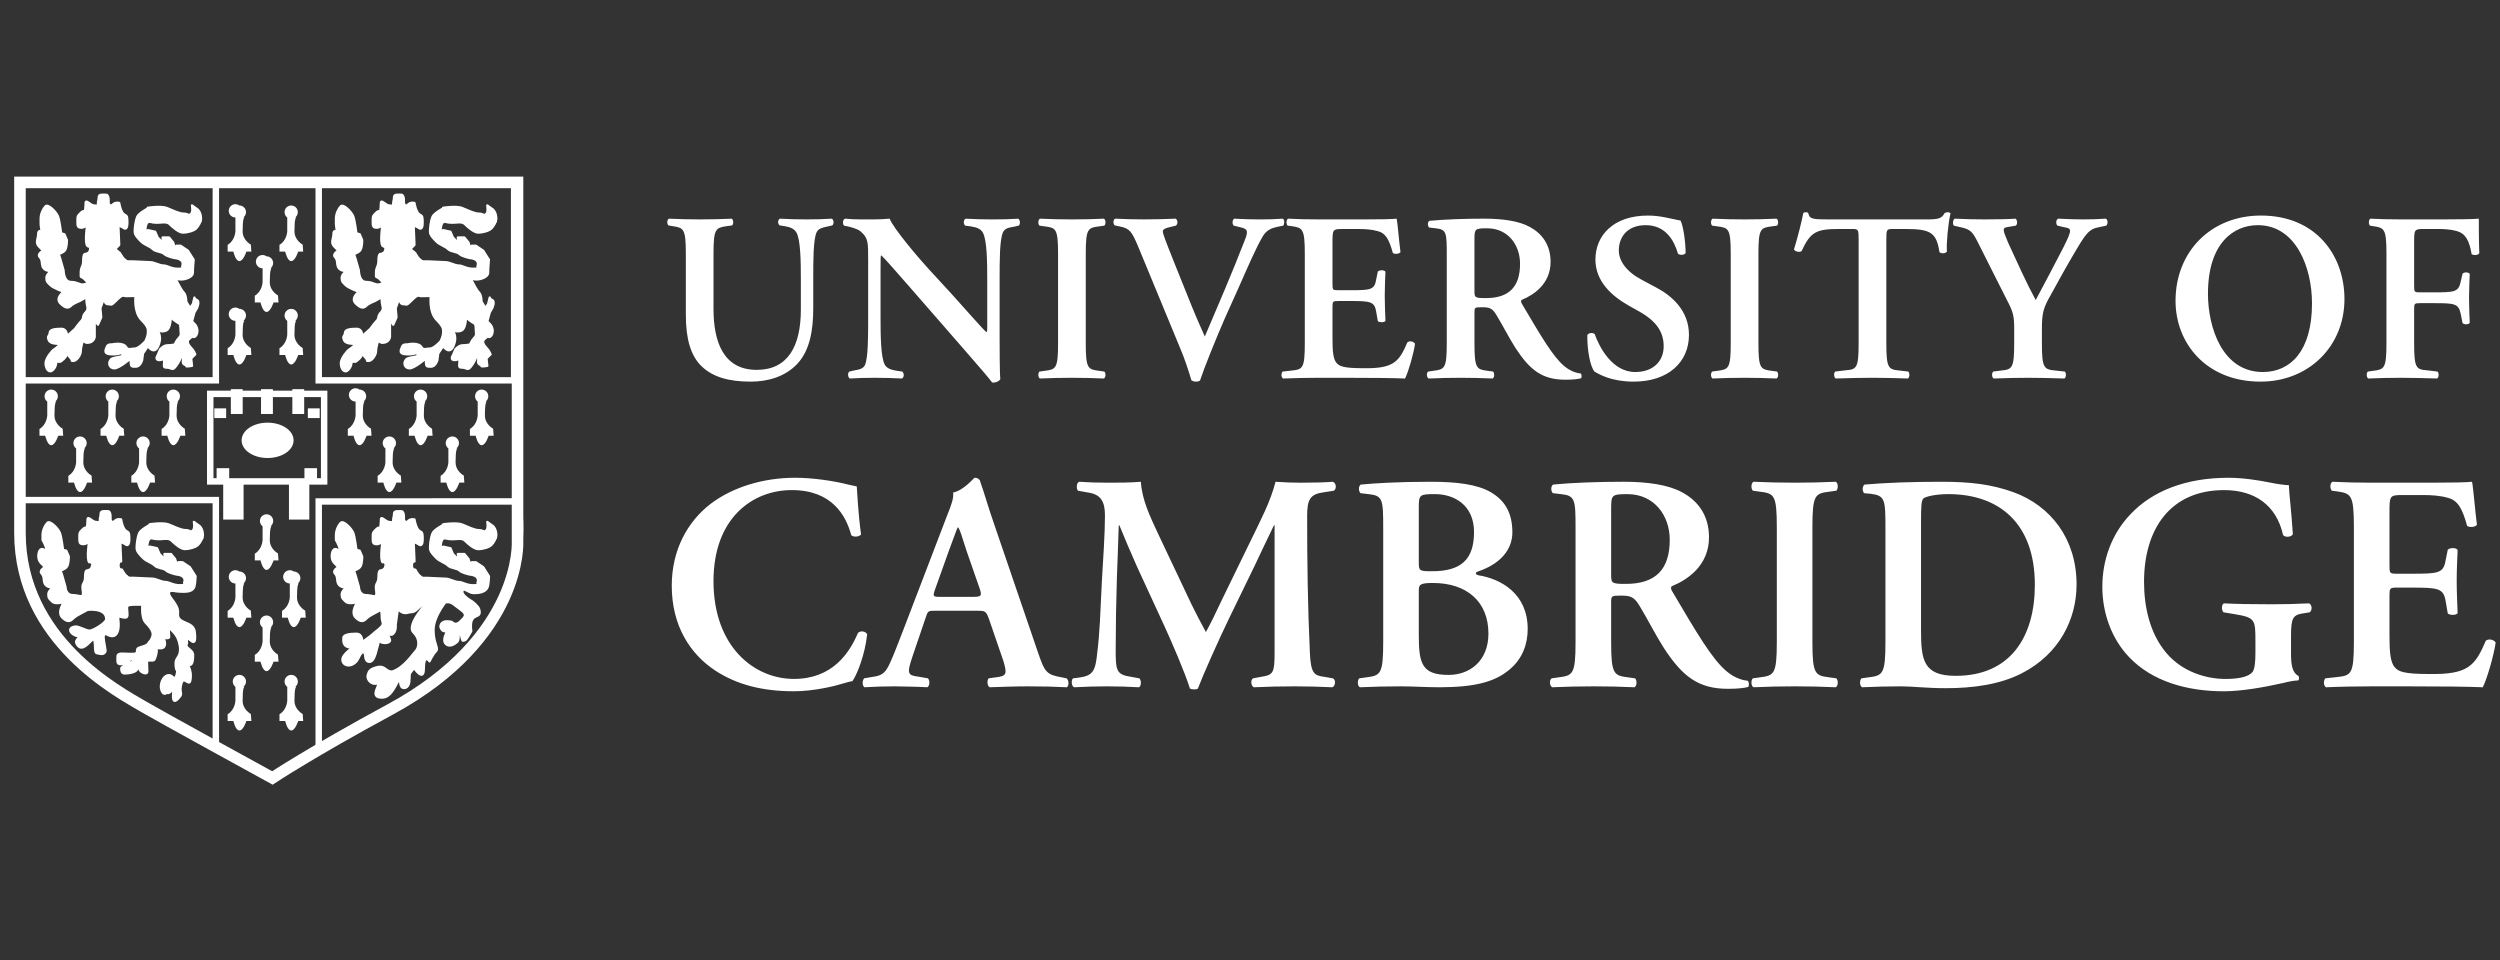 <svg width="164" height="63" viewBox="0 0 164 63" fill="none" xmlns="http://www.w3.org/2000/svg">
<rect x="0" y="0" width="164" height="63" fill="#333333" stroke="none"/>
<path fill-rule="evenodd" clip-rule="evenodd" d="M46.024 24.027C45.319 23.35 44.991 22.248 44.991 20.658V16.66C44.991 14.991 44.85 14.944 44.114 14.834L43.848 14.787C43.739 14.677 43.754 14.41 43.879 14.346C45.251 14.409 46.625 14.409 47.996 14.346C48.121 14.41 48.137 14.677 48.028 14.787L47.682 14.834C46.946 14.944 46.806 14.991 46.806 16.66V20.265C46.806 22.437 47.463 24.263 49.64 24.263C51.69 24.263 52.536 22.704 52.536 20.311V18.344C52.536 17.162 52.52 15.698 52.238 15.242C52.097 15.006 51.846 14.895 51.455 14.834L51.142 14.786C51.001 14.676 51.017 14.393 51.173 14.345C51.706 14.378 52.3 14.393 52.91 14.393C53.568 14.393 53.991 14.378 54.57 14.345C54.695 14.424 54.726 14.676 54.601 14.786L54.256 14.865C53.959 14.927 53.678 14.991 53.568 15.242C53.349 15.714 53.349 17.1 53.349 18.344V20.217C53.349 21.649 53.13 22.971 52.316 23.853C51.502 24.734 50.328 25.035 49.248 25.035C47.777 25.035 46.744 24.72 46.024 24.027ZM65.794 15.242C65.575 15.732 65.575 17.101 65.575 18.345V22.107C65.575 22.578 65.575 24.515 65.622 24.877C65.497 25.05 65.278 25.113 65.09 25.097C64.84 24.767 64.385 24.233 63.259 22.941L59.596 18.738C58.578 17.588 58.077 16.991 57.812 16.753C57.764 16.753 57.764 16.927 57.764 17.761V20.831C57.764 22.013 57.78 23.461 58.046 23.933C58.187 24.169 58.453 24.264 58.845 24.326L59.189 24.374C59.33 24.484 59.314 24.782 59.158 24.83C58.564 24.799 57.969 24.783 57.374 24.783C56.716 24.783 56.293 24.799 55.745 24.83C55.62 24.752 55.589 24.484 55.714 24.374L56.058 24.295C56.356 24.249 56.638 24.185 56.748 23.933C56.951 23.445 56.951 22.076 56.951 20.831V17.102C56.951 15.873 56.967 15.62 56.435 15.164C56.263 15.023 55.824 14.897 55.606 14.85L55.371 14.802C55.261 14.707 55.277 14.394 55.433 14.345C56.028 14.409 56.889 14.393 57.28 14.393C57.609 14.393 57.985 14.378 58.361 14.345C58.627 15.023 60.333 17.007 60.881 17.604L62.446 19.305C63.104 20.029 64.559 21.698 64.716 21.793C64.763 21.746 64.763 21.667 64.763 21.416V18.346C64.763 17.164 64.747 15.716 64.466 15.244C64.325 15.008 64.074 14.913 63.683 14.851L63.322 14.803C63.181 14.693 63.197 14.395 63.354 14.347C63.964 14.379 64.543 14.394 65.153 14.394C65.826 14.394 66.234 14.379 66.797 14.347C66.922 14.426 66.953 14.693 66.828 14.803L66.468 14.882C66.17 14.927 65.904 14.991 65.794 15.242ZM72.102 14.85C71.366 14.944 71.226 14.991 71.226 16.66V22.516C71.226 24.185 71.366 24.233 72.102 24.326L72.447 24.374C72.556 24.484 72.541 24.767 72.415 24.83C71.018 24.767 69.618 24.767 68.22 24.83C68.095 24.767 68.079 24.484 68.189 24.374L68.533 24.326C69.269 24.233 69.409 24.185 69.409 22.516V16.66C69.409 14.991 69.269 14.944 68.533 14.85L68.189 14.802C68.079 14.692 68.095 14.409 68.22 14.345C68.909 14.378 69.614 14.393 70.334 14.393C71.022 14.393 71.727 14.378 72.415 14.345C72.541 14.409 72.556 14.692 72.447 14.802L72.102 14.85ZM82.825 15.525C82.386 16.281 81.932 17.337 81.228 18.926L80.351 20.878C79.725 22.311 78.99 24.152 78.723 24.956C78.692 25.002 78.567 25.035 78.458 25.035C78.353 25.034 78.251 25.007 78.16 24.956C77.972 24.325 77.722 23.555 77.44 22.893L74.701 16.265C74.263 15.211 74.122 14.99 73.495 14.864L73.12 14.785C73.01 14.675 73.01 14.392 73.166 14.345C73.777 14.377 74.45 14.392 75.06 14.392C75.765 14.392 76.297 14.377 77.126 14.345C77.267 14.439 77.282 14.691 77.141 14.801L76.751 14.896C76.406 14.975 76.281 15.054 76.281 15.18C76.281 15.321 76.406 15.668 77.048 17.274L78.175 20.076C78.457 20.785 78.879 21.713 79.036 22.076C79.881 20.092 80.82 17.92 81.65 15.779C81.901 15.149 81.853 15.023 81.384 14.913L80.93 14.803C80.82 14.677 80.836 14.426 80.961 14.346C81.603 14.379 82.135 14.394 82.636 14.394C83.2 14.394 83.716 14.379 84.154 14.346C84.279 14.425 84.264 14.677 84.185 14.803L83.793 14.881C83.435 14.96 83.09 15.07 82.825 15.525ZM84.718 24.31C85.454 24.233 85.595 24.184 85.595 22.516V16.66C85.595 14.991 85.454 14.944 84.718 14.834L84.468 14.802C84.359 14.692 84.374 14.409 84.499 14.345C85.094 14.378 85.829 14.393 86.518 14.393H89.508C90.51 14.393 91.418 14.378 91.621 14.345C91.684 14.614 91.778 15.858 91.872 16.534C91.81 16.66 91.496 16.691 91.371 16.596C91.12 15.683 90.886 15.289 90.385 15.164C90.025 15.055 89.556 15.023 89.133 15.023H88.084C87.411 15.023 87.411 15.055 87.411 15.951V18.612C87.411 19.022 87.426 19.038 87.786 19.038H88.538C89.9 19.038 90.166 19.023 90.276 18.345L90.385 17.81C90.51 17.7 90.808 17.7 90.886 17.825C90.87 18.251 90.839 18.817 90.839 19.4C90.839 19.997 90.87 20.549 90.886 21.052C90.808 21.163 90.51 21.163 90.385 21.068L90.276 20.438C90.166 19.777 89.9 19.746 88.538 19.746H87.786C87.426 19.746 87.411 19.777 87.411 20.171V22.17C87.411 22.972 87.442 23.54 87.677 23.808C87.865 24.029 88.131 24.155 89.446 24.155C91.433 24.186 91.779 23.729 92.326 22.454C92.467 22.344 92.732 22.39 92.826 22.549C92.733 23.21 92.389 24.406 92.169 24.831C91.481 24.8 90.134 24.783 88.303 24.783H86.518C85.829 24.783 84.875 24.8 84.17 24.831C84.045 24.767 84.029 24.485 84.139 24.375L84.718 24.31ZM99.715 17.304C99.715 18.799 99.01 19.555 97.476 19.555C96.724 19.555 96.724 19.524 96.724 19.021V15.747C96.724 15.022 96.74 14.976 97.554 14.976C98.916 14.975 99.715 16.06 99.715 17.304ZM93.688 24.374C93.547 24.484 93.594 24.767 93.719 24.83C95.117 24.767 96.517 24.767 97.914 24.83C98.039 24.767 98.055 24.484 97.946 24.374L97.601 24.326C96.865 24.233 96.725 24.185 96.725 22.516V20.502C96.725 20.171 96.74 20.155 97.209 20.155C97.726 20.155 97.898 20.217 98.18 20.689C98.556 21.304 98.995 22.169 99.417 22.83C100.372 24.294 101.186 24.909 102.689 24.909C103.236 24.909 103.533 24.861 103.722 24.814C103.768 24.736 103.768 24.563 103.691 24.499C103.503 24.484 103.049 24.389 102.61 24.011C101.874 23.396 101.092 22.058 99.84 19.934C99.777 19.839 99.746 19.713 99.84 19.665C100.607 19.35 101.718 18.626 101.718 17.177C101.718 16.044 101.139 15.305 100.34 14.879C99.652 14.502 98.588 14.344 97.366 14.344C96.083 14.344 94.752 14.392 93.766 14.486C93.641 14.564 93.641 14.816 93.751 14.926L94.157 14.973C94.893 15.052 94.908 15.24 94.908 16.751V22.513C94.908 24.183 94.767 24.23 94.032 24.324L93.688 24.374ZM110.796 21.966C110.796 23.76 109.435 25.035 107.165 25.035C105.725 25.035 104.911 24.563 104.597 24.374C104.315 24.043 104.113 22.956 104.128 21.979C104.222 21.822 104.488 21.807 104.613 21.917C104.895 22.72 105.74 24.405 107.273 24.405C108.464 24.405 109.137 23.681 109.137 22.72C109.137 21.823 108.713 21.099 107.54 20.438L106.867 20.061C105.693 19.4 104.66 18.439 104.66 17.023C104.66 15.464 105.819 14.141 108.104 14.141C108.917 14.141 109.513 14.331 110.248 14.472C110.42 14.819 110.576 15.858 110.576 16.598C110.499 16.739 110.217 16.755 110.076 16.646C109.841 15.826 109.293 14.771 107.963 14.771C106.711 14.771 106.194 15.59 106.194 16.425C106.194 17.085 106.649 17.795 107.681 18.345L108.652 18.864C109.669 19.399 110.796 20.375 110.796 21.966ZM116.229 14.85C115.492 14.944 115.353 14.991 115.353 16.66V22.516C115.353 24.185 115.492 24.233 116.229 24.326L116.573 24.374C116.683 24.484 116.667 24.767 116.541 24.83C115.144 24.767 113.744 24.767 112.347 24.83C112.221 24.767 112.207 24.484 112.316 24.374L112.659 24.326C113.396 24.233 113.536 24.185 113.536 22.516V16.66C113.536 14.991 113.396 14.944 112.659 14.85L112.316 14.802C112.207 14.692 112.221 14.409 112.347 14.345C113.035 14.378 113.74 14.393 114.461 14.393C115.148 14.393 115.853 14.378 116.541 14.345C116.667 14.409 116.683 14.692 116.573 14.802L116.229 14.85ZM121.05 24.294C121.785 24.232 121.926 24.184 121.926 22.515V15.714C121.926 15.054 121.911 15.022 121.503 15.022H120.627C119.187 15.022 118.764 15.195 118.185 16.471C118.076 16.565 117.747 16.518 117.685 16.36C117.95 15.511 118.185 14.535 118.295 13.983C118.327 13.937 118.389 13.921 118.466 13.921C118.53 13.921 118.592 13.936 118.623 13.983C118.702 14.378 118.921 14.393 119.986 14.393H126.372C127.139 14.393 127.375 14.345 127.561 13.983C127.625 13.952 127.687 13.921 127.749 13.921C127.844 13.921 127.922 13.952 127.953 13.999C127.797 14.645 127.671 15.999 127.718 16.502C127.641 16.628 127.375 16.66 127.234 16.549C127.03 15.321 126.732 15.022 125.057 15.022H124.165C123.759 15.022 123.743 15.054 123.743 15.714V22.515C123.743 24.184 123.884 24.232 124.619 24.309L125.183 24.373C125.291 24.483 125.276 24.766 125.152 24.83C124.385 24.8 123.617 24.785 122.849 24.782C122.161 24.782 121.426 24.799 120.424 24.83C120.298 24.766 120.283 24.451 120.393 24.373L121.05 24.294ZM131.255 24.31C131.991 24.233 132.131 24.184 132.131 22.516V21.587C132.131 20.705 132.069 20.469 131.631 19.636L129.752 15.905C129.407 15.227 129.284 15.039 128.578 14.897L128.171 14.802C128.078 14.692 128.109 14.394 128.235 14.345C128.908 14.378 129.565 14.393 130.207 14.393C130.895 14.393 131.85 14.378 132.211 14.345C132.337 14.409 132.367 14.692 132.242 14.802L131.774 14.881C131.523 14.912 131.444 14.96 131.444 15.085C131.444 15.211 131.506 15.384 131.726 15.904C132.353 17.258 132.916 18.533 133.542 19.682C134.162 18.527 134.772 17.368 135.373 16.203C135.639 15.668 135.796 15.321 135.796 15.148C135.796 14.991 135.656 14.944 135.436 14.912L134.967 14.802C134.858 14.692 134.858 14.425 135.013 14.345C135.703 14.378 136.188 14.393 136.656 14.393C137.143 14.393 137.643 14.378 138.145 14.345C138.285 14.424 138.285 14.676 138.176 14.802L137.721 14.897C137.017 15.023 136.829 15.322 136.015 16.707C135.484 17.604 135.013 18.471 134.528 19.351C134.058 20.171 133.949 20.502 133.949 21.571V22.516C133.949 24.185 134.09 24.233 134.858 24.31L135.451 24.374C135.561 24.484 135.546 24.767 135.42 24.83C134.632 24.802 133.844 24.786 133.056 24.783C132.337 24.783 131.632 24.799 130.786 24.83C130.661 24.767 130.645 24.484 130.755 24.374L131.255 24.31ZM148.442 24.405C145.765 24.405 144.842 21.445 144.842 19.273C144.842 15.919 146.548 14.77 148.113 14.77C150.603 14.77 151.667 17.525 151.667 19.902C151.667 23.066 150.227 24.405 148.442 24.405ZM148.286 25.035C151.449 25.035 153.796 22.72 153.796 19.62C153.796 16.753 151.933 14.14 148.318 14.14C145.031 14.14 142.715 16.519 142.715 19.73C142.714 22.532 144.748 25.035 148.286 25.035ZM155.502 14.345C156.05 14.377 156.753 14.392 157.444 14.392H160.402C161.404 14.392 162.28 14.377 162.61 14.345C162.61 14.691 162.61 15.872 162.641 16.612C162.577 16.738 162.296 16.77 162.139 16.675C161.984 15.762 161.733 15.306 161.137 15.148C160.714 15.038 160.324 15.022 159.823 15.022H159.024C158.367 15.022 158.367 15.054 158.367 15.935V18.753C158.367 19.148 158.382 19.179 158.743 19.179H159.666C161.028 19.179 161.279 19.148 161.42 18.486L161.544 17.951C161.639 17.841 161.936 17.841 162.015 17.966C162 18.376 161.968 18.958 161.968 19.541C161.968 20.123 162 20.69 162.015 21.179C161.936 21.305 161.639 21.305 161.544 21.194L161.42 20.579C161.279 19.918 161.028 19.887 159.666 19.887H158.743C158.383 19.887 158.367 19.918 158.367 20.312V22.516C158.367 24.185 158.508 24.233 159.243 24.295L159.9 24.374C160.01 24.484 159.995 24.767 159.869 24.83C159.071 24.802 158.273 24.786 157.475 24.783C156.785 24.783 156.081 24.799 155.362 24.83C155.236 24.767 155.221 24.484 155.329 24.374L155.674 24.326C156.411 24.233 156.551 24.185 156.551 22.516V16.66C156.551 14.991 156.411 14.944 155.674 14.834L155.471 14.802C155.362 14.691 155.376 14.408 155.502 14.345ZM55.64 31.787C55.881 31.847 56.022 31.867 56.203 31.908C56.243 32.373 56.283 33.567 56.485 35.065C56.345 35.227 55.982 35.248 55.841 35.106C55.499 33.83 54.593 32.15 51.936 32.15C49.381 32.15 46.805 33.972 46.805 38.121C46.805 42.433 49.481 44.537 52.078 44.537C54.613 44.537 55.72 42.837 56.283 41.521C56.464 41.34 56.787 41.421 56.887 41.603C56.746 42.958 56.203 44.296 55.921 44.68C55.68 44.72 55.439 44.801 55.217 44.862C54.774 45.003 53.385 45.347 52.078 45.347C50.085 45.347 48.375 44.943 46.925 43.992C45.295 42.919 44.067 41.076 44.067 38.425C44.067 36.058 45.114 34.215 46.603 33.062C48.092 31.928 50.124 31.341 52.158 31.341C53.305 31.341 54.694 31.543 55.64 31.787ZM62.221 36.199C62.583 35.248 62.744 34.742 62.824 34.601H62.864C62.965 34.742 63.086 35.127 63.427 36.199L64.273 38.627C64.434 39.113 64.354 39.154 63.791 39.154H61.697C61.215 39.154 61.154 39.154 61.375 38.567L62.221 36.199ZM65.823 43.364C66.085 44.233 66.025 44.356 65.3 44.437L64.857 44.498C64.736 44.619 64.756 44.984 64.917 45.084C65.621 45.065 66.507 45.024 67.373 45.024C68.419 45.024 69.163 45.043 69.989 45.084C70.13 44.984 70.13 44.639 69.969 44.498L69.667 44.437C68.641 44.254 68.54 44.113 68.077 42.757L65.179 34.275C64.857 33.365 64.595 32.414 64.274 31.502C64.235 31.449 64.183 31.406 64.123 31.378C64.064 31.35 63.998 31.337 63.932 31.341C63.891 31.341 63.228 32.17 62.523 32.312C62.583 32.657 62.402 33.141 62.141 33.79L59.383 40.995C58.961 42.088 58.639 42.939 58.397 43.464C58.095 44.133 57.874 44.315 57.29 44.395L56.686 44.498C56.546 44.68 56.565 44.984 56.706 45.084C57.37 45.044 58.034 45.024 58.699 45.024C59.523 45.043 60.188 45.043 60.832 45.084C60.993 45.004 61.013 44.639 60.872 44.498L60.289 44.395C59.544 44.295 59.464 44.233 59.867 43.04L60.692 40.611C60.873 40.064 60.853 40.064 61.376 40.064H64.053C64.616 40.064 64.676 40.064 64.878 40.611L65.823 43.364ZM85.928 42.817C85.989 44.174 86.21 44.315 86.854 44.396L87.438 44.498C87.639 44.579 87.619 45.004 87.398 45.085C86.58 45.045 85.761 45.025 84.942 45.024C84.043 45.023 83.143 45.044 82.245 45.085C82.084 45.005 82.004 44.62 82.204 44.498L82.748 44.396C83.553 44.275 83.613 44.113 83.613 42.737V36.34V34.457H83.573C83.03 35.571 82.748 36.179 82.366 36.987L80.635 40.55C79.95 41.966 78.945 44.213 78.582 45.166C78.502 45.246 78.199 45.246 78.058 45.166C77.717 44.072 76.851 42.088 76.388 41.076L74.597 37.191C74.193 36.287 73.804 35.376 73.43 34.458H73.39C73.35 35.45 73.31 37.029 73.269 37.88C73.219 39.444 73.192 41.01 73.189 42.575C73.189 43.912 73.209 44.234 74.075 44.377L74.739 44.498C74.879 44.62 74.879 45.004 74.719 45.085C74.016 45.044 73.311 45.024 72.606 45.024C71.962 45.024 71.237 45.044 70.452 45.085C70.271 44.984 70.271 44.599 70.392 44.498L70.734 44.457C71.701 44.335 71.862 44.032 71.982 42.798C72.143 41.521 72.183 40.206 72.284 38.102C72.364 36.725 72.485 35.044 72.485 33.81C72.485 32.86 72.183 32.434 71.399 32.313L70.714 32.191C70.593 32.05 70.614 31.665 70.794 31.604C71.398 31.645 71.942 31.665 72.686 31.665C73.391 31.665 74.095 31.665 74.84 31.604C74.92 32.818 75.443 33.871 75.947 34.964L78.161 39.641C78.322 39.984 78.846 40.996 79.107 41.463C79.429 40.875 79.71 40.308 80.153 39.357L82.045 35.47C82.689 34.135 83.333 32.941 83.675 31.605C84.218 31.646 84.883 31.666 85.325 31.666C86.171 31.666 86.875 31.646 87.438 31.605C87.66 31.685 87.7 32.07 87.499 32.192L86.835 32.294C85.95 32.415 85.749 32.759 85.749 33.831C85.747 36.827 85.788 39.821 85.928 42.817ZM97.641 41.562C97.641 43.364 96.414 44.275 95.025 44.275C93.274 44.275 93.073 43.526 93.073 41.684V38.77C93.073 38.364 93.113 38.243 93.999 38.243C96.233 38.243 97.641 39.478 97.641 41.562ZM89.169 44.498C89.027 44.639 89.048 45.003 89.209 45.084C90.114 45.044 91.02 45.023 91.925 45.024C92.69 45.024 93.536 45.084 94.421 45.084C96.715 45.084 98.044 44.741 98.99 43.951C99.916 43.202 100.217 42.19 100.217 41.259C100.217 38.972 98.507 37.98 96.977 37.737C96.856 37.697 96.816 37.657 96.816 37.615C96.816 37.575 96.856 37.515 96.937 37.495C98.345 37.028 99.211 36.119 99.211 34.924C99.211 33.648 98.728 32.839 97.802 32.292C96.897 31.765 95.548 31.604 93.858 31.604C91.644 31.604 90.174 31.705 89.268 31.787C89.108 31.889 89.108 32.211 89.249 32.353L89.773 32.414C90.719 32.514 90.739 32.758 90.739 34.7V42.109C90.739 44.254 90.557 44.315 89.611 44.437L89.169 44.498L96.696 34.902C96.696 36.724 95.83 37.473 93.938 37.473C93.133 37.473 93.073 37.454 93.073 36.926V33.263C93.073 32.455 93.132 32.414 94.139 32.414C95.387 32.414 96.696 33.122 96.696 34.902L89.169 44.498ZM109.535 35.409C109.535 37.332 108.631 38.303 106.658 38.303C105.691 38.303 105.691 38.264 105.691 37.615V33.405C105.691 32.475 105.712 32.415 106.758 32.415C108.509 32.414 109.535 33.81 109.535 35.409ZM101.787 44.498C101.606 44.639 101.666 45.003 101.827 45.084C102.733 45.044 103.639 45.024 104.545 45.024C105.43 45.024 106.336 45.043 107.221 45.084C107.383 45.004 107.402 44.639 107.261 44.498L106.819 44.437C105.873 44.315 105.691 44.254 105.691 42.109V39.518C105.691 39.093 105.712 39.072 106.315 39.072C106.98 39.072 107.2 39.154 107.564 39.76C108.047 40.55 108.609 41.664 109.153 42.513C110.381 44.396 111.428 45.186 113.359 45.186C114.064 45.186 114.446 45.125 114.688 45.064C114.748 44.962 114.748 44.741 114.646 44.658C114.406 44.639 113.822 44.517 113.258 44.031C112.313 43.242 111.307 41.521 109.695 38.789C109.615 38.667 109.575 38.506 109.695 38.445C110.682 38.039 112.111 37.108 112.111 35.247C112.111 33.789 111.366 32.839 110.34 32.292C109.454 31.805 108.086 31.603 106.516 31.603C104.867 31.603 103.155 31.664 101.888 31.786C101.726 31.888 101.726 32.21 101.867 32.352L102.391 32.413C103.337 32.514 103.356 32.757 103.356 34.7V42.108C103.356 44.254 103.176 44.314 102.23 44.436L101.787 44.498ZM120.021 32.251C119.075 32.373 118.894 32.433 118.894 34.579V42.109C118.894 44.254 119.075 44.315 120.021 44.437L120.464 44.498C120.604 44.639 120.584 45.003 120.423 45.084C118.626 45.003 116.827 45.003 115.03 45.084C114.868 45.004 114.849 44.639 114.989 44.498L115.431 44.437C116.378 44.315 116.559 44.254 116.559 42.109V34.579C116.559 32.433 116.378 32.373 115.431 32.251L114.989 32.19C114.849 32.049 114.868 31.684 115.03 31.603C115.915 31.645 116.821 31.664 117.746 31.664C118.633 31.664 119.539 31.645 120.423 31.603C120.584 31.684 120.604 32.048 120.464 32.19L120.021 32.251ZM127.81 32.414C131.171 32.414 133.486 34.356 133.486 38.364C133.486 41.786 131.876 44.335 128.293 44.335C126.159 44.335 126.019 43.284 126.019 41.319V34.195C126.019 33.244 126.038 32.818 126.18 32.697C126.322 32.575 126.964 32.414 127.81 32.414ZM122.114 44.498C121.973 44.639 121.994 45.003 122.155 45.084C123.006 45.045 123.858 45.025 124.71 45.024C125.455 45.024 126.401 45.145 127.629 45.145C129.46 45.145 131.192 44.902 132.62 44.174C135.114 42.898 136.223 40.591 136.223 38.344C136.223 35.328 134.512 33.182 132.096 32.292C130.628 31.765 129.258 31.604 127.348 31.604C125.375 31.604 123.765 31.665 122.317 31.787C122.155 31.889 122.155 32.252 122.296 32.353L122.718 32.393C123.665 32.514 123.685 32.758 123.685 34.7V42.109C123.685 44.254 123.504 44.315 122.557 44.437L122.114 44.498ZM151.156 40.227C150.411 40.327 150.291 40.511 150.291 41.745V42.919C150.291 43.628 150.391 44.153 150.773 44.335C150.834 44.417 150.833 44.579 150.753 44.639C150.531 44.639 150.169 44.7 149.786 44.802C148.54 45.085 147.029 45.348 145.883 45.348C143.467 45.348 141.194 44.7 139.684 43.122C138.497 41.887 137.913 40.186 137.913 38.486C137.913 36.787 138.497 35.045 139.765 33.729C141.194 32.211 143.388 31.342 146.184 31.342C147.131 31.342 148.158 31.504 148.862 31.646C149.325 31.747 149.908 31.827 150.15 31.827C150.169 32.435 150.311 33.467 150.411 35.045C150.31 35.248 149.868 35.269 149.766 35.086C149.324 33.123 147.895 32.151 145.902 32.151C142.36 32.151 140.649 34.721 140.649 38.163C140.649 39.782 141.012 41.523 142.099 42.819C143.186 44.115 144.796 44.539 145.982 44.539C146.949 44.539 147.532 44.377 147.773 44.074C147.895 43.891 147.956 43.526 147.956 42.798V42.069C147.956 40.632 147.935 40.512 146.586 40.288L145.862 40.167C145.721 40.026 145.721 39.68 145.882 39.58C146.666 39.62 147.633 39.641 149.021 39.641C149.84 39.641 150.658 39.62 151.476 39.58C151.678 39.68 151.698 40.025 151.517 40.167L151.156 40.227ZM153.289 44.417C154.234 44.315 154.415 44.254 154.415 42.11V34.58C154.415 32.434 154.234 32.373 153.289 32.232L152.967 32.191C152.827 32.05 152.847 31.685 153.008 31.604C153.873 31.646 154.738 31.667 155.604 31.665H159.447C160.736 31.665 161.904 31.645 162.165 31.604C162.246 31.948 162.367 33.548 162.487 34.418C162.407 34.58 162.004 34.62 161.843 34.499C161.521 33.324 161.22 32.818 160.575 32.657C160.112 32.514 159.507 32.475 158.965 32.475H157.617C156.75 32.475 156.75 32.514 156.75 33.669V37.089C156.75 37.615 156.77 37.636 157.234 37.636H158.199C159.952 37.636 160.294 37.615 160.434 36.746L160.575 36.058C160.736 35.916 161.119 35.916 161.22 36.078C161.2 36.625 161.159 37.353 161.159 38.102C161.159 38.87 161.2 39.58 161.22 40.227C161.119 40.369 160.736 40.369 160.575 40.247L160.434 39.437C160.294 38.588 159.952 38.547 158.199 38.547H157.234C156.77 38.547 156.75 38.589 156.75 39.094V41.665C156.75 42.697 156.792 43.427 157.093 43.77C157.334 44.054 157.677 44.215 159.367 44.215C161.924 44.256 162.367 43.669 163.071 42.029C163.252 41.887 163.594 41.947 163.716 42.151C163.594 43 163.152 44.538 162.869 45.085C161.984 45.044 160.254 45.024 157.899 45.024H155.605C154.719 45.024 153.491 45.044 152.586 45.085C152.425 45.005 152.404 44.64 152.545 44.498L153.289 44.417Z" fill="white"/>
<path fill-rule="evenodd" clip-rule="evenodd" d="M1.339 12.03V24.95H14.159V12.03H1.339ZM1.339 32.804C1.339 32.804 0.057 41.023 8.341 45.725C10.862 47.156 14.159 48.996 14.159 48.996V32.804H1.339ZM20.908 12.03V24.95H33.727V12.03H20.908ZM20.908 32.896V49.154C20.908 49.154 24.416 47.413 27.502 45.394C30.659 43.329 32.321 40.598 32.321 40.598C34.896 36.594 33.95 32.895 33.95 32.895L20.908 32.896Z" stroke="white" stroke-width="0.423" stroke-miterlimit="2.613"/>
<path fill-rule="evenodd" clip-rule="evenodd" d="M28.261 19.416C28.261 19.416 28.128 20.465 28.639 20.978C29.148 21.491 29.068 21.626 29.068 21.842C29.068 22.058 28.907 22.382 28.907 22.382C28.907 22.382 28.477 22.867 28.209 22.867C27.941 22.867 27.833 22.975 27.672 22.813C27.493 22.41 26.706 22.597 26.706 22.597C26.706 22.597 26.451 22.562 26.384 22.728C26.283 22.978 26.115 23.245 26.76 23.245C27.404 23.245 27.217 23.056 27.404 23.245C27.591 23.434 26.82 23.401 26.653 23.569C26.424 23.797 26.545 24.162 26.867 24.162C27.188 24.162 27.94 23.514 27.94 23.514C27.94 24.054 27.94 24.054 28.262 24.054C28.584 24.054 28.692 23.622 28.692 23.622L28.745 23.19L29.067 22.705C29.067 22.705 29.496 23.353 29.765 22.651C30.033 21.949 29.657 21.679 29.657 21.679C29.657 21.679 30.147 21.834 30.355 21.626C30.563 21.416 30.569 20.816 30.569 20.816L29.817 18.819L28.261 19.416Z" fill="white" stroke="white" stroke-width="0.151" stroke-miterlimit="2.613" stroke-linecap="round" stroke-linejoin="round"/>
<path fill-rule="evenodd" clip-rule="evenodd" d="M23.38 15.311C23.38 15.311 23.271 14.423 23.166 14.178C23.036 13.879 22.522 13.368 22.361 13.53C22.2 13.693 22.04 14.016 22.04 14.34V14.664C22.04 14.664 22.04 15.311 22.308 15.311C22.576 15.311 21.879 14.933 21.879 15.311C21.879 15.689 21.665 15.905 21.932 16.175L22.2 16.445C22.2 16.445 21.771 16.66 21.986 16.877C22.2 17.093 22.04 17.41 22.255 17.626C22.469 17.842 22.79 17.74 22.79 17.74C22.79 17.74 22.415 17.956 22.415 18.225C22.415 18.495 22.496 18.522 22.683 18.711C22.871 18.899 23.541 19.142 23.541 19.142C23.541 19.142 22.979 19.547 23.327 19.898C23.676 20.249 23.864 20.222 24.025 20.06C24.186 19.898 24.615 19.736 24.615 19.736L24.991 19.52C24.991 19.52 25.044 19.412 25.044 19.736C25.044 20.06 25.233 20.248 24.991 20.491C24.75 20.734 24.884 20.869 24.723 21.031C24.562 21.193 24.293 21.57 24.293 21.57L23.757 22.056C23.757 22.056 23.81 21.57 23.381 21.57C22.951 21.57 22.629 21.624 22.629 21.84C22.629 22.056 22.431 22.026 22.576 22.326C22.722 22.626 23.274 22.499 23.274 22.596C23.274 22.693 22.844 22.974 22.844 22.974C22.844 22.974 22.362 23.459 22.362 23.837C22.362 24.215 22.604 24.511 22.844 24.268C23.086 24.026 23.059 23.729 23.059 23.729H23.327C23.327 23.729 23.757 23.459 23.757 23.189C23.757 22.919 23.757 23.243 23.971 23.459C24.186 23.675 23.971 23.675 24.186 23.675C24.4 23.675 24.669 23.297 24.669 23.027C24.669 22.757 24.829 22.272 24.829 22.272V21.732C24.829 21.732 24.669 22.487 25.098 22.487C25.527 22.487 25.581 22.11 25.581 22.11V21.193L25.366 20.653L25.795 21.3L26.01 20.815L25.968 20.348L25.956 20.221L26.225 19.465C26.225 19.465 26.172 19.952 26.439 19.952C26.708 19.952 26.627 20.087 26.976 19.736C27.459 19.25 27.42 19.425 27.66 19.425C27.945 19.425 28.908 19.399 28.908 19.399C28.908 19.399 29.337 19.412 29.337 19.088C29.337 18.765 29.418 19.547 29.767 19.898C30.115 20.249 30.329 20.572 30.57 20.815C30.813 21.058 31.161 21.247 31.161 21.247C31.161 21.247 31.214 21.355 31.214 21.625C31.214 21.895 31.295 21.976 31.107 22.165C30.92 22.354 30.839 22.596 30.839 22.596C30.839 22.596 30.624 22.651 30.356 22.651C30.087 22.651 29.873 22.92 29.873 22.92L29.712 23.298C29.712 23.298 29.498 23.622 29.819 23.622C30.142 23.622 30.302 23.352 30.302 23.352C30.302 23.352 30.142 23.244 30.142 23.622C30.142 23.999 30.048 24.115 30.302 24.115C30.57 24.115 30.657 24.268 30.785 24.161C30.962 24.014 31.161 23.622 31.161 23.622L31.322 23.19C31.322 23.19 31.374 23.244 31.374 23.622C31.285 23.999 31.675 23.914 31.59 23.999C31.505 24.084 31.966 23.999 31.966 23.999L31.912 23.513L32.181 23.243C32.181 23.243 32.097 23.008 31.907 22.816C31.717 22.626 31.619 22.404 31.751 22.272C31.883 22.14 32.004 22.039 32.073 22.11C32.299 22.11 32.466 21.588 32.126 21.246L31.966 21.085L32.126 20.491L32.287 20.221C32.287 20.221 32.497 19.771 32.287 19.682C32.105 19.604 32.126 19.52 32.126 19.52L32.019 19.951L31.836 20.199L31.589 19.79C31.589 19.79 31.589 19.358 31.428 19.196C31.268 19.034 31.052 18.603 31.052 18.603C31.052 18.603 30.891 18.225 30.623 18.225C30.355 18.225 30.999 18.332 31.268 18.332C31.535 18.332 32.019 18.171 32.019 17.901C32.019 17.631 32.072 17.038 32.072 17.038L31.696 16.444L31.213 16.12H30.945L30.891 16.444L30.731 15.905L30.462 15.581H30.033L30.086 15.959L29.71 15.581L29.549 15.204L29.067 15.096C29.067 15.096 28.906 15.204 28.906 15.42V15.204C28.906 15.204 28.873 14.466 29.228 14.556C29.851 14.716 30.234 14.434 30.516 14.718C30.704 14.907 31.105 15.258 31.373 15.258C31.643 15.258 32.072 15.15 32.233 14.988C32.394 14.826 32.555 14.533 32.555 14.34C32.555 13.93 32.34 13.747 32.34 13.747L32.092 13.568L31.965 13.477C31.965 13.477 32.042 13.884 31.911 14.017C31.721 14.207 31.75 14.017 31.428 14.017C31.105 14.017 30.665 13.782 30.301 13.639C29.937 13.495 28.929 13.639 29.067 13.639C29.206 13.639 28.489 13.932 28.37 14.232C28.241 14.556 28.209 14.988 28.209 15.204C28.209 15.42 28.423 15.636 28.639 15.852C28.852 16.067 29.201 16.148 29.39 16.337C29.576 16.526 29.979 16.499 30.141 16.661C30.301 16.823 30.838 16.931 30.838 16.931C30.838 16.931 31.107 16.931 31.268 17.093C31.428 17.254 31.321 17.47 31.321 17.47C31.321 17.47 31.535 17.633 31.052 17.633C30.569 17.633 30.355 17.417 30.086 17.417C29.817 17.417 29.496 17.201 29.228 17.201C28.959 17.201 28.315 17.147 28.047 17.147H27.779C27.51 17.147 27.242 16.608 27.242 16.608L26.92 16.338L27.188 16.068L27.135 14.773L27.457 14.935C27.457 14.935 27.725 15.205 27.725 14.611C27.725 14.018 27.645 14.206 27.457 14.018C27.269 13.829 27.188 13.316 27.188 13.316C27.188 13.316 26.947 13.235 26.759 13.424C26.571 13.613 26.491 13.316 26.491 13.316C26.491 13.316 26.544 12.776 26.329 12.776C26.115 12.776 25.847 12.722 25.847 12.938C25.847 13.154 25.793 13.154 25.793 13.369C25.793 13.585 25.74 13.477 25.525 13.477C25.31 13.477 24.988 13.045 24.988 13.315C24.988 13.585 24.935 13.909 24.935 13.909C24.935 13.909 24.882 13.747 24.667 13.963C24.453 14.179 24.453 14.179 24.453 14.502C24.453 14.827 24.452 14.935 24.721 14.935C24.988 14.935 25.096 14.665 25.096 14.665C25.096 14.665 24.908 15.933 25.096 16.122C25.284 16.31 25.284 15.96 25.284 16.31C25.284 16.661 24.935 16.661 24.935 16.661C24.935 16.661 24.827 16.661 24.827 17.093C24.827 17.525 24.667 17.471 24.667 17.902C24.667 18.334 24.64 18.038 24.935 18.334C25.23 18.631 25.159 18.552 24.962 18.631C24.638 18.76 24.506 18.496 24.023 18.496C23.54 18.496 23.54 17.741 23.54 17.741L23.326 16.985L23.219 16.661C23.219 16.661 23.543 16.58 23.648 16.391C23.768 16.176 23.756 15.744 23.756 15.744L23.595 15.366L23.38 15.311Z" fill="white" stroke="white" stroke-width="0.151" stroke-miterlimit="2.613" stroke-linecap="round" stroke-linejoin="round"/>
<path d="M25.58 15.474C25.58 15.474 26.021 16.137 26.594 15.436C26.594 15.436 26.678 16.536 26.376 16.697C26.146 16.819 25.89 16.776 25.731 16.616C25.578 16.464 25.58 15.474 25.58 15.474Z" stroke="white" stroke-width="0.151" stroke-miterlimit="2.613" stroke-linecap="round" stroke-linejoin="round"/>
<path fill-rule="evenodd" clip-rule="evenodd" d="M25.258 14.179C25.355 14.208 25.848 14.329 25.848 14.556C25.848 14.783 25.794 14.934 25.794 14.934L25.58 14.556C25.58 14.556 25.16 14.15 25.258 14.179ZM26.898 14.18C26.8 14.208 26.308 14.33 26.308 14.557C26.308 14.783 26.362 14.935 26.362 14.935L26.576 14.557C26.576 14.557 26.995 14.151 26.898 14.18Z" fill="white" stroke="white" stroke-width="0.151" stroke-miterlimit="2.613" stroke-linecap="round" stroke-linejoin="round"/>
<path d="M27.565 17.047C27.565 17.047 27.565 17.47 27.244 17.47C26.922 17.47 26.922 17.093 26.922 17.47C26.922 17.848 26.708 17.416 26.708 17.848C26.708 18.279 26.386 18.01 26.386 18.01M26.385 18.01L26.063 17.848L26.01 18.225M26.009 18.226C25.794 18.442 26.062 18.442 25.794 18.442C25.526 18.442 25.473 18.172 25.473 18.172L25.399 17.686M30.732 14.365C30.732 14.365 30.904 14.504 31.162 14.612C31.33 14.684 31.535 14.742 31.75 14.742C31.888 14.742 31.857 14.581 31.954 14.561C32.247 14.502 32.517 14.531 32.517 14.531M23.381 15.311C23.381 15.311 23.12 16.561 23.22 16.661" stroke="white" stroke-width="0.151" stroke-miterlimit="2.613" stroke-linecap="round" stroke-linejoin="round"/>
<path fill-rule="evenodd" clip-rule="evenodd" d="M28.144 39.376C28.144 39.376 26.611 40.97 27.121 41.482C27.631 41.995 27.433 42.555 27.268 42.713C27.102 42.87 26.494 43.827 25.721 44.057C25.254 44.057 25.293 43.604 24.668 43.784C24.194 43.92 24.197 44.09 24.131 44.255C24.029 44.506 24.311 44.953 24.741 44.835C25.105 44.735 24.086 45.813 25.108 45.76C25.758 45.728 26.049 44.63 26.181 44.63C26.312 44.63 26.181 45.132 26.503 45.132C26.825 45.132 26.851 44.712 26.851 44.712L26.879 44.194L27.163 43.819C27.163 43.819 27.802 44.776 27.802 43.872C27.802 42.829 28.175 43.384 28.175 43.384C28.175 43.384 28.388 42.933 28.596 42.724C28.804 42.515 28.439 42.23 28.439 41.339C28.439 40.359 29.393 39.291 29.393 39.291L28.144 39.376Z" fill="white" stroke="white" stroke-width="0.151" stroke-miterlimit="2.613" stroke-linecap="round" stroke-linejoin="round"/>
<path fill-rule="evenodd" clip-rule="evenodd" d="M23.381 36.073C23.381 36.073 23.271 35.185 23.166 34.94C23.037 34.641 22.522 34.131 22.361 34.292C22.2 34.454 22.04 34.778 22.04 35.102V35.425C22.04 35.425 22.229 35.732 22.308 36.073C22.369 36.336 22.089 35.862 21.879 36.073C21.767 36.185 21.665 36.667 21.932 36.937L22.2 37.207C22.2 37.207 21.771 37.422 21.986 37.638C22.2 37.854 22.04 38.172 22.255 38.388C22.469 38.603 22.791 38.501 22.791 38.501C22.791 38.501 22.415 38.718 22.415 38.987C22.415 39.257 22.496 39.284 22.684 39.473C22.872 39.661 23.442 39.501 23.442 39.501C23.442 39.501 22.979 40.155 23.327 40.506C23.676 40.856 23.864 40.751 24.025 40.589C24.186 40.427 24.428 40.309 24.428 40.309L24.991 40.004C24.991 40.004 25.044 40.174 25.044 40.498C25.044 40.822 25.233 40.891 24.991 41.134C24.75 41.377 24.655 41.401 24.493 41.563C24.332 41.724 23.757 42.118 23.757 42.118C23.757 42.118 23.81 41.574 23.381 41.574C22.951 41.574 22.525 41.63 22.525 41.846C22.525 42.062 22.471 42.474 23.066 42.474C23.206 42.474 22.463 42.892 22.463 43.27C22.463 43.648 22.952 43.824 23.358 43.416C23.548 43.225 23.622 42.788 23.836 42.788C24.051 42.788 23.831 43.417 24.246 43.417C24.514 43.417 24.648 42.852 24.648 42.852L24.919 41.846C24.919 41.846 24.802 42.182 25.231 42.182C25.661 42.182 25.581 41.956 25.581 41.956L25.366 41.416C25.366 41.416 25.584 41.787 25.795 41.575C26.007 41.362 25.956 40.985 25.956 40.985L26.106 39.921C26.106 39.921 26.335 40.319 26.751 40.193C27.008 40.116 27.089 40.251 27.438 39.9C27.92 39.414 28.801 39.524 29.337 39.502C29.659 39.489 29.803 39.7 30.207 39.984C30.706 40.334 30.483 40.481 30.185 40.779C29.873 41.093 29.645 40.8 29.645 40.8C29.645 40.8 29.189 40.672 29 40.863C28.729 41.135 29.055 41.38 29.055 41.38L29.332 41.45C29.332 41.45 28.978 41.973 29.249 42.245C29.477 42.474 29.811 42.267 29.977 42.12C30.231 41.894 29.931 41.257 30.123 41.45C30.266 41.594 30.285 41.956 30.355 42.028C30.582 42.028 30.623 41.89 30.914 41.408C30.727 40.006 31.663 40.738 31.429 39.96C31.364 39.742 30.969 39.452 30.969 39.452C30.969 39.452 30.099 38.975 30.384 38.69C30.477 38.596 30.802 38.906 31.07 38.906C31.339 38.906 31.934 38.896 32.02 38.395C32.066 38.13 32.074 37.802 32.074 37.802L31.698 37.208L31.215 36.884H30.947L30.892 37.208L30.732 36.668L30.463 36.345H30.035L30.088 36.722L29.712 36.345L29.551 35.967L29.069 35.859C29.069 35.859 28.908 35.967 28.908 36.183V35.967C28.908 35.967 28.874 35.229 29.23 35.32C29.853 35.479 30.235 35.198 30.518 35.482C30.706 35.671 31.107 36.022 31.375 36.022C31.645 36.022 32.074 35.913 32.235 35.751C32.396 35.589 32.557 35.296 32.557 35.104C32.557 34.694 32.341 34.51 32.341 34.51L32.093 34.332L31.967 34.24C31.967 34.24 32.044 34.647 31.912 34.78C31.723 34.971 31.751 34.78 31.429 34.78C31.107 34.78 30.667 34.545 30.302 34.402C29.938 34.259 28.93 34.402 29.069 34.402C29.208 34.402 28.49 34.695 28.371 34.996C28.242 35.32 28.21 35.751 28.21 35.967C28.21 36.183 28.424 36.399 28.64 36.615C28.854 36.83 29.202 36.911 29.391 37.101C29.578 37.289 29.98 37.263 30.142 37.424C30.302 37.586 30.839 37.694 30.839 37.694C30.839 37.694 31.108 37.694 31.269 37.856C31.429 38.018 31.322 38.233 31.322 38.233C31.322 38.233 31.537 38.395 31.053 38.395C30.57 38.395 30.357 38.18 30.088 38.18C29.819 38.18 29.498 37.964 29.23 37.964C28.961 37.964 28.317 37.91 28.049 37.91H27.781C27.512 37.91 27.244 37.37 27.244 37.37C27.244 37.37 27.021 37.399 27.021 37.101C27.021 36.803 27.19 36.83 27.19 36.83L27.137 35.535L27.459 35.698C27.459 35.698 27.727 35.967 27.727 35.374C27.727 34.78 27.646 34.968 27.459 34.78C27.271 34.591 27.19 34.078 27.19 34.078C27.19 34.078 26.949 33.997 26.761 34.186C26.573 34.375 26.493 34.078 26.493 34.078C26.493 34.078 26.546 33.539 26.331 33.539C26.116 33.539 25.849 33.485 25.849 33.701C25.849 33.917 25.794 33.917 25.794 34.133C25.794 34.349 25.741 34.241 25.526 34.241C25.312 34.241 24.99 33.809 24.99 34.079C24.99 34.349 24.936 34.673 24.936 34.673C24.936 34.673 24.883 34.511 24.669 34.727C24.454 34.942 24.454 34.942 24.454 35.266C24.454 35.589 24.453 35.698 24.722 35.698C24.99 35.698 25.098 35.427 25.098 35.427C25.098 35.427 24.91 36.698 25.098 36.886C25.286 37.075 25.286 37.073 25.286 37.073C25.286 37.424 24.937 37.424 24.937 37.424C24.937 37.424 24.829 37.424 24.829 37.856C24.829 38.287 24.604 38.238 24.669 38.665C24.774 39.356 24.508 39.042 24.025 39.042C23.542 39.042 23.542 38.503 23.542 38.503L23.327 37.747L23.221 37.424C23.221 37.424 23.545 37.343 23.649 37.154C23.77 36.938 23.757 36.506 23.757 36.506L23.596 36.129L23.381 36.073Z" fill="white" stroke="white" stroke-width="0.151" stroke-miterlimit="2.613" stroke-linecap="round" stroke-linejoin="round"/>
<path d="M25.58 36.236C25.58 36.236 26.021 36.899 26.594 36.197C26.594 36.197 26.678 37.298 26.376 37.459C26.146 37.581 25.89 37.538 25.731 37.378C25.578 37.225 25.58 36.236 25.58 36.236Z" stroke="white" stroke-width="0.151" stroke-miterlimit="2.613" stroke-linecap="round" stroke-linejoin="round"/>
<path fill-rule="evenodd" clip-rule="evenodd" d="M25.258 34.94C25.355 34.969 25.848 35.091 25.848 35.318C25.848 35.545 25.794 35.696 25.794 35.696L25.58 35.318C25.58 35.318 25.16 34.912 25.258 34.94ZM26.898 34.941C26.8 34.971 26.308 35.092 26.308 35.319C26.308 35.546 26.362 35.697 26.362 35.697L26.576 35.319C26.576 35.319 26.995 34.912 26.898 34.941Z" fill="white" stroke="white" stroke-width="0.151" stroke-miterlimit="2.613" stroke-linecap="round" stroke-linejoin="round"/>
<path d="M27.565 37.808C27.565 37.808 27.565 38.232 27.244 38.232C26.922 38.232 26.922 37.855 26.922 38.232C26.922 38.61 26.708 38.178 26.708 38.61C26.708 39.041 26.386 38.772 26.386 38.772L26.063 38.61L26.01 38.987C25.773 38.987 26.062 39.203 25.794 39.203C25.526 39.203 25.473 38.933 25.473 38.933L25.399 38.448M30.732 35.127C30.732 35.127 30.904 35.265 31.162 35.375C31.33 35.446 31.535 35.505 31.75 35.505C31.888 35.505 31.857 35.343 31.954 35.323C32.247 35.264 32.517 35.294 32.517 35.294M23.381 36.073C23.381 36.073 23.12 37.323 23.22 37.422" stroke="white" stroke-width="0.151" stroke-miterlimit="2.613" stroke-linecap="round" stroke-linejoin="round"/>
<path fill-rule="evenodd" clip-rule="evenodd" d="M8.892 19.416C8.892 19.416 8.761 20.465 9.271 20.978C9.78 21.491 9.7 21.626 9.7 21.842C9.7 22.058 9.539 22.382 9.539 22.382C9.539 22.382 9.11 22.867 8.841 22.867C8.573 22.867 8.465 22.975 8.304 22.813C8.124 22.41 7.339 22.597 7.339 22.597C7.339 22.597 7.083 22.562 7.016 22.728C6.916 22.978 6.749 23.245 7.392 23.245C8.036 23.245 7.849 23.056 8.036 23.245C8.224 23.434 7.452 23.401 7.285 23.569C7.057 23.797 7.178 24.162 7.5 24.162C7.821 24.162 8.573 23.514 8.573 23.514C8.573 24.054 8.573 24.054 8.895 24.054C9.217 24.054 9.324 23.622 9.324 23.622L9.378 23.19L9.7 22.705C9.7 22.705 10.129 23.353 10.398 22.651C10.665 21.949 10.29 21.679 10.29 21.679C10.29 21.679 10.78 21.834 10.988 21.626C11.196 21.416 11.202 20.816 11.202 20.816L10.451 18.819L8.892 19.416Z" fill="white" stroke="white" stroke-width="0.151" stroke-miterlimit="2.613" stroke-linecap="round" stroke-linejoin="round"/>
<path fill-rule="evenodd" clip-rule="evenodd" d="M4.011 15.311C4.011 15.311 3.902 14.423 3.796 14.178C3.667 13.879 3.152 13.368 2.991 13.53C2.83 13.693 2.669 14.016 2.669 14.34V14.664C2.669 14.664 2.669 15.311 2.937 15.311C3.206 15.311 2.508 14.933 2.508 15.311C2.508 15.689 2.294 15.905 2.562 16.175L2.83 16.445C2.83 16.445 2.401 16.66 2.616 16.877C2.83 17.093 2.669 17.41 2.884 17.626C3.098 17.842 3.42 17.74 3.42 17.74C3.42 17.74 3.045 17.956 3.045 18.225C3.045 18.495 3.126 18.522 3.313 18.711C3.501 18.899 4.172 19.142 4.172 19.142C4.172 19.142 3.608 19.547 3.957 19.898C4.306 20.249 4.494 20.222 4.655 20.06C4.816 19.898 5.245 19.736 5.245 19.736L5.621 19.52C5.621 19.52 5.675 19.412 5.675 19.736C5.675 20.06 5.862 20.248 5.621 20.491C5.379 20.734 5.514 20.869 5.353 21.031C5.192 21.193 4.924 21.57 4.924 21.57L4.387 22.056C4.387 22.056 4.44 21.57 4.011 21.57C3.582 21.57 3.26 21.624 3.26 21.84C3.26 22.056 3.061 22.026 3.206 22.326C3.352 22.626 3.904 22.499 3.904 22.596C3.904 22.693 3.475 22.974 3.475 22.974C3.475 22.974 2.992 23.459 2.992 23.837C2.992 24.215 3.233 24.511 3.475 24.268C3.716 24.026 3.689 23.729 3.689 23.729H3.957C3.957 23.729 4.387 23.459 4.387 23.189C4.387 22.919 4.387 23.243 4.601 23.459C4.816 23.675 4.601 23.675 4.816 23.675C5.03 23.675 5.299 23.297 5.299 23.027C5.299 22.757 5.459 22.272 5.459 22.272V21.732C5.459 21.732 5.299 22.487 5.728 22.487C6.157 22.487 6.211 22.11 6.211 22.11V21.193L5.996 20.653L6.425 21.3L6.639 20.815L6.597 20.348L6.585 20.221L6.853 19.465C6.853 19.465 6.8 19.952 7.069 19.952C7.336 19.952 7.256 20.087 7.605 19.736C8.088 19.25 8.049 19.425 8.289 19.425C8.573 19.425 9.537 19.399 9.537 19.399C9.537 19.399 9.966 19.412 9.966 19.088C9.966 18.765 10.046 19.547 10.395 19.898C10.743 20.249 10.958 20.572 11.199 20.815C11.441 21.058 11.79 21.247 11.79 21.247C11.79 21.247 11.844 21.355 11.844 21.625C11.844 21.895 11.924 21.976 11.736 22.165C11.548 22.354 11.468 22.596 11.468 22.596C11.468 22.596 11.253 22.651 10.985 22.651C10.717 22.651 10.502 22.92 10.502 22.92L10.341 23.298C10.341 23.298 10.127 23.622 10.449 23.622C10.77 23.622 10.931 23.352 10.931 23.352C10.931 23.352 10.77 23.244 10.77 23.622C10.77 23.999 10.677 24.115 10.931 24.115C11.199 24.115 11.286 24.268 11.415 24.161C11.591 24.014 11.79 23.622 11.79 23.622L11.951 23.19C11.951 23.19 12.005 23.244 12.005 23.622C11.914 23.999 12.304 23.914 12.219 23.999C12.133 24.084 12.595 23.999 12.595 23.999L12.541 23.513L12.809 23.243C12.809 23.243 12.726 23.008 12.536 22.816C12.346 22.626 12.249 22.404 12.38 22.272C12.512 22.14 12.632 22.039 12.702 22.11C12.928 22.11 13.096 21.588 12.756 21.246L12.595 21.085L12.756 20.491L12.917 20.221C12.917 20.221 13.127 19.771 12.917 19.682C12.735 19.604 12.756 19.52 12.756 19.52L12.648 19.951L12.465 20.199L12.219 19.79C12.219 19.79 12.219 19.358 12.058 19.196C11.897 19.034 11.682 18.603 11.682 18.603C11.682 18.603 11.521 18.225 11.254 18.225C10.986 18.225 11.629 18.332 11.897 18.332C12.166 18.332 12.649 18.171 12.649 17.901C12.649 17.631 12.702 17.038 12.702 17.038L12.326 16.444L11.844 16.12H11.575L11.521 16.444L11.36 15.905L11.092 15.581H10.663L10.717 15.959L10.341 15.581L10.18 15.204L9.697 15.096C9.697 15.096 9.536 15.204 9.536 15.42V15.204C9.536 15.204 9.502 14.466 9.858 14.556C10.481 14.716 10.864 14.434 11.146 14.718C11.333 14.907 11.736 15.258 12.004 15.258C12.273 15.258 12.701 15.15 12.863 14.988C13.024 14.826 13.185 14.533 13.185 14.34C13.185 13.93 12.97 13.747 12.97 13.747L12.722 13.568L12.595 13.477C12.595 13.477 12.673 13.884 12.541 14.017C12.352 14.207 12.38 14.017 12.058 14.017C11.737 14.017 11.296 13.782 10.931 13.639C10.567 13.495 9.559 13.639 9.697 13.639C9.835 13.639 9.119 13.932 9 14.232C8.871 14.556 8.839 14.988 8.839 15.204C8.839 15.42 9.053 15.636 9.268 15.852C9.483 16.067 9.832 16.148 10.019 16.337C10.207 16.526 10.61 16.499 10.77 16.661C10.931 16.823 11.468 16.931 11.468 16.931C11.468 16.931 11.737 16.931 11.897 17.093C12.058 17.254 11.951 17.47 11.951 17.47C11.951 17.47 12.166 17.633 11.683 17.633C11.199 17.633 10.986 17.417 10.717 17.417C10.449 17.417 10.127 17.201 9.859 17.201C9.59 17.201 8.947 17.147 8.678 17.147H8.41C8.141 17.147 7.873 16.608 7.873 16.608L7.551 16.338L7.819 16.068L7.765 14.773L8.088 14.935C8.088 14.935 8.356 15.205 8.356 14.611C8.356 14.018 8.275 14.206 8.088 14.018C7.9 13.829 7.819 13.316 7.819 13.316C7.819 13.316 7.578 13.235 7.39 13.424C7.202 13.613 7.122 13.316 7.122 13.316C7.122 13.316 7.175 12.776 6.961 12.776C6.746 12.776 6.478 12.722 6.478 12.938C6.478 13.154 6.424 13.154 6.424 13.369C6.424 13.585 6.37 13.477 6.155 13.477C5.941 13.477 5.619 13.045 5.619 13.315C5.619 13.585 5.565 13.909 5.565 13.909C5.565 13.909 5.512 13.747 5.297 13.963C5.083 14.179 5.083 14.179 5.083 14.502C5.083 14.827 5.083 14.935 5.351 14.935C5.619 14.935 5.727 14.665 5.727 14.665C5.727 14.665 5.539 15.933 5.727 16.122C5.914 16.31 5.914 15.96 5.914 16.31C5.914 16.661 5.566 16.661 5.566 16.661C5.566 16.661 5.459 16.661 5.459 17.093C5.459 17.525 5.298 17.471 5.298 17.902C5.298 18.334 5.271 18.038 5.566 18.334C5.861 18.631 5.79 18.552 5.593 18.631C5.269 18.76 5.136 18.496 4.654 18.496C4.171 18.496 4.171 17.741 4.171 17.741L3.956 16.985L3.849 16.661C3.849 16.661 4.174 16.58 4.278 16.391C4.398 16.176 4.386 15.744 4.386 15.744L4.225 15.366L4.011 15.311Z" fill="white" stroke="white" stroke-width="0.151" stroke-miterlimit="2.613" stroke-linecap="round" stroke-linejoin="round"/>
<path d="M6.212 15.474C6.212 15.474 6.653 16.137 7.226 15.436C7.226 15.436 7.309 16.536 7.008 16.697C6.778 16.819 6.521 16.776 6.362 16.616C6.21 16.464 6.212 15.474 6.212 15.474Z" stroke="white" stroke-width="0.151" stroke-miterlimit="2.613" stroke-linecap="round" stroke-linejoin="round"/>
<path fill-rule="evenodd" clip-rule="evenodd" d="M5.889 14.179C5.987 14.208 6.479 14.329 6.479 14.556C6.479 14.783 6.425 14.934 6.425 14.934L6.211 14.556C6.211 14.556 5.791 14.15 5.889 14.179ZM7.53 14.18C7.432 14.208 6.939 14.33 6.939 14.557C6.939 14.783 6.993 14.935 6.993 14.935L7.207 14.557C7.207 14.557 7.628 14.151 7.53 14.18Z" fill="white" stroke="white" stroke-width="0.151" stroke-miterlimit="2.613" stroke-linecap="round" stroke-linejoin="round"/>
<path d="M8.197 17.047C8.197 17.047 8.197 17.47 7.875 17.47C7.553 17.47 7.553 17.093 7.553 17.47C7.553 17.848 7.339 17.416 7.339 17.848C7.339 18.279 7.017 18.01 7.017 18.01M7.016 18.01L6.695 17.848L6.641 18.225M6.641 18.226C6.426 18.442 6.694 18.442 6.426 18.442C6.158 18.442 6.105 18.172 6.105 18.172L6.03 17.686M11.362 14.365C11.362 14.365 11.535 14.504 11.793 14.612C11.962 14.684 12.166 14.742 12.382 14.742C12.52 14.742 12.488 14.581 12.586 14.561C12.878 14.502 13.149 14.531 13.149 14.531M4.012 15.311C4.012 15.311 3.751 16.561 3.851 16.661" stroke="white" stroke-width="0.151" stroke-miterlimit="2.613" stroke-linecap="round" stroke-linejoin="round"/>
<path d="M33.95 35.501V11.966H1.309V34.955C1.309 42.054 7.852 45.427 9.423 46.362C10.293 46.88 17.869 51.034 17.869 51.034C17.869 51.034 20.401 49.352 25.591 46.544C34.338 41.811 33.95 35.501 33.95 35.501Z" stroke="white" stroke-width="0.758" stroke-miterlimit="2.613"/>
<path fill-rule="evenodd" clip-rule="evenodd" d="M9.37 39.422C9.37 39.422 9.191 40.481 9.572 40.864C9.952 41.248 10.02 41.473 10.02 41.608C10.02 41.743 9.93 41.969 9.818 42.081C9.706 42.193 9.751 42.284 9.415 42.396C9.079 42.509 8.989 42.487 8.989 42.712C8.989 42.938 8.743 42.893 8.429 42.893C8.115 42.893 7.712 42.802 7.712 43.051C7.712 43.298 7.645 43.569 7.891 43.569C8.015 43.569 8.169 43.543 8.302 43.508C8.435 43.472 8.531 43.235 8.586 43.234C8.843 43.23 8.843 43.23 8.678 43.396C8.513 43.562 7.959 43.703 7.959 43.839C7.959 43.974 7.959 44.177 8.183 44.177C8.407 44.177 8.788 44.131 8.945 43.974C9.102 43.816 9.258 43.478 9.258 43.478C9.258 43.478 9.068 43.872 9.214 44.018C9.359 44.165 9.662 44.244 9.662 44.063C9.662 43.883 9.639 43.501 9.639 43.388C9.639 43.274 10.043 43.365 10.11 43.297C10.177 43.23 10.356 42.667 10.244 42.554C10.133 42.441 10.592 42.61 10.737 42.463C10.883 42.316 10.827 42.013 10.715 41.901C10.603 41.788 11.096 41.946 11.096 41.788C11.096 41.63 11.055 41.111 11.055 41.111L10.58 39.737L9.37 39.422Z" fill="white" stroke="white" stroke-width="0.151" stroke-miterlimit="2.613" stroke-linecap="round" stroke-linejoin="round"/>
<path fill-rule="evenodd" clip-rule="evenodd" d="M4.135 36.073C4.135 36.073 4.026 35.185 3.92 34.94C3.791 34.641 3.276 34.131 3.115 34.292C2.954 34.454 2.793 34.778 2.793 35.102V35.425C2.793 35.425 2.983 35.732 3.062 36.073C3.123 36.336 2.843 35.862 2.632 36.073C2.521 36.185 2.418 36.667 2.686 36.937L2.954 37.207C2.954 37.207 2.525 37.422 2.74 37.638C2.954 37.854 2.793 38.172 3.008 38.388C3.223 38.603 3.545 38.501 3.545 38.501C3.545 38.501 3.169 38.718 3.169 38.987C3.169 39.257 3.249 39.284 3.437 39.473C3.625 39.661 4.195 39.501 4.195 39.501C4.195 39.501 3.732 40.155 4.081 40.506C4.43 40.856 4.618 40.751 4.779 40.589C4.94 40.427 5.181 40.309 5.181 40.309L5.744 40.004C5.744 40.004 6.971 39.85 6.971 40.617C6.971 40.846 6.108 41.374 5.879 41.374C5.65 41.374 5.151 41.071 4.938 41.101C4.283 41.191 4.709 41.743 5.236 41.743C5.377 41.743 4.882 41.938 5.019 42.215C5.288 42.764 5.681 42.341 5.985 42.036C6.377 41.642 6.123 42.806 6.339 42.843C6.556 42.879 6.814 43.01 6.926 42.712C6.87 42.143 6.6 41.402 7.061 41.644C7.551 41.901 7.89 41.597 7.752 40.53C7.719 40.282 8.361 40.746 8.361 40.345C8.361 39.646 8.063 39.663 9.398 39.663C9.72 39.663 10.31 39.624 10.467 40.255C10.614 40.849 10.813 40.765 11.054 41.111C11.274 41.425 11.655 41.562 11.789 42.328C11.923 43.094 11.52 43.094 11.52 43.499C11.52 44.004 11.631 43.98 11.631 43.98C11.631 43.98 11.598 44.683 11.318 44.401C11.014 44.095 10.556 44.471 10.556 45.055C10.556 45.311 10.727 45.622 10.893 45.474C10.97 45.405 11.106 45.604 11.332 45.163C11.531 44.774 11.026 46.678 11.811 45.686C11.98 45.471 11.727 45.371 11.915 44.793C12.061 44.343 12.409 45.037 12.484 44.647C12.641 43.836 12.164 43.443 12.191 43.471C12.673 43.955 12.667 43.139 12.667 42.981C12.667 42.566 12.068 42.539 12.27 42.204C12.14 41.226 12.953 42.993 12.774 41.442C12.69 40.71 11.587 40.976 11.676 40.232C11.755 39.583 10.853 39.076 11.137 38.79C11.23 38.696 11.555 38.812 11.824 38.812C12.092 38.812 12.688 38.893 12.773 38.392C12.819 38.127 12.827 37.799 12.827 37.799L12.451 37.205L11.968 36.881H11.7L11.646 37.205L11.485 36.665L11.217 36.342H10.787L10.841 36.719L10.466 36.342L10.305 35.964L9.821 35.856C9.821 35.856 9.66 35.964 9.66 36.18V35.964C9.66 35.964 9.627 35.226 9.982 35.317C10.606 35.476 10.988 35.195 11.27 35.479C11.458 35.668 11.86 36.019 12.129 36.019C12.397 36.019 12.826 35.91 12.987 35.748C13.148 35.586 13.309 35.293 13.309 35.101C13.309 34.691 13.095 34.507 13.095 34.507L12.846 34.329L12.719 34.237C12.719 34.237 12.797 34.644 12.666 34.777C12.476 34.968 12.505 34.777 12.183 34.777C11.861 34.777 11.421 34.542 11.056 34.399C10.692 34.256 9.684 34.399 9.822 34.399C9.96 34.399 9.245 34.692 9.125 34.993C8.996 35.317 8.964 35.748 8.964 35.964C8.964 36.18 9.178 36.396 9.393 36.612C9.608 36.828 9.957 36.908 10.145 37.098C10.332 37.286 10.735 37.26 10.896 37.421C11.057 37.583 11.593 37.691 11.593 37.691C11.593 37.691 11.861 37.691 12.022 37.853C12.183 38.015 12.076 38.231 12.076 38.231C12.076 38.231 12.29 38.393 11.807 38.393C11.325 38.393 11.11 38.177 10.841 38.177C10.573 38.177 10.251 37.961 9.983 37.961C9.715 37.961 9.071 37.907 8.802 37.907H8.534C8.266 37.907 7.998 37.367 7.998 37.367C7.998 37.367 7.775 37.396 7.775 37.098C7.775 36.8 7.944 36.827 7.944 36.827L7.891 35.532L8.213 35.695C8.213 35.695 8.481 35.964 8.481 35.371C8.481 34.777 8.401 34.966 8.213 34.777C8.025 34.588 7.944 34.075 7.944 34.075C7.944 34.075 7.703 33.994 7.515 34.183C7.328 34.372 7.247 34.075 7.247 34.075C7.247 34.075 7.301 33.536 7.086 33.536C6.871 33.536 6.603 33.482 6.603 33.698C6.603 33.914 6.549 33.914 6.549 34.13C6.549 34.346 6.495 34.238 6.281 34.238C6.066 34.238 5.744 33.806 5.744 34.076C5.744 34.346 5.69 34.67 5.69 34.67C5.69 34.67 5.637 34.508 5.422 34.724C5.208 34.939 5.208 34.939 5.208 35.263C5.208 35.586 5.208 35.695 5.476 35.695C5.744 35.695 5.852 35.424 5.852 35.424C5.852 35.424 5.664 36.695 5.852 36.883C6.039 37.072 6.039 37.07 6.039 37.07C6.039 37.421 5.69 37.421 5.69 37.421C5.69 37.421 5.583 37.421 5.583 37.853C5.583 38.284 5.357 38.235 5.422 38.662C5.527 39.353 5.261 39.039 4.778 39.039C4.295 39.039 4.295 38.5 4.295 38.5L4.081 37.745L3.973 37.421C3.973 37.421 4.298 37.34 4.403 37.151C4.522 36.935 4.51 36.503 4.51 36.503L4.349 36.126L4.135 36.073Z" fill="white" stroke="white" stroke-width="0.151" stroke-miterlimit="2.613" stroke-linecap="round" stroke-linejoin="round"/>
<path d="M6.334 36.236C6.334 36.236 6.776 36.899 7.349 36.197C7.349 36.197 7.432 37.298 7.131 37.459C6.901 37.581 6.644 37.538 6.485 37.378C6.333 37.225 6.334 36.236 6.334 36.236Z" stroke="white" stroke-width="0.151" stroke-miterlimit="2.613" stroke-linecap="round" stroke-linejoin="round"/>
<path fill-rule="evenodd" clip-rule="evenodd" d="M6.013 34.94C6.111 34.969 6.603 35.091 6.603 35.318C6.603 35.545 6.549 35.696 6.549 35.696L6.335 35.318C6.335 35.318 5.915 34.912 6.013 34.94ZM7.654 34.941C7.556 34.971 7.064 35.092 7.064 35.319C7.064 35.546 7.117 35.697 7.117 35.697L7.332 35.319C7.332 35.319 7.752 34.912 7.654 34.941Z" fill="white" stroke="white" stroke-width="0.151" stroke-miterlimit="2.613" stroke-linecap="round" stroke-linejoin="round"/>
<path d="M4.134 36.073C4.134 36.073 3.874 37.323 3.973 37.422M11.485 35.127C11.485 35.127 11.658 35.265 11.916 35.375C12.084 35.446 12.288 35.505 12.505 35.505C12.642 35.505 12.611 35.343 12.709 35.323C13.001 35.264 13.272 35.294 13.272 35.294M8.32 37.808C8.32 37.808 8.32 38.232 7.997 38.232C7.676 38.232 7.676 37.855 7.676 38.232C7.676 38.61 7.461 38.178 7.461 38.61C7.461 39.041 7.139 38.772 7.139 38.772L6.817 38.61L6.763 38.987C6.526 38.987 6.817 39.203 6.549 39.203C6.281 39.203 6.227 38.933 6.227 38.933L6.152 38.448" stroke="white" stroke-width="0.151" stroke-miterlimit="2.613" stroke-linecap="round" stroke-linejoin="round"/>
<path fill-rule="evenodd" clip-rule="evenodd" d="M24.339 28.123C24.339 28.123 23.8 27.843 23.8 27.249C23.8 26.378 23.896 26.357 23.923 26.368L23.862 26.33C23.931 26.273 23.981 26.196 24.005 26.109C24.029 26.023 24.026 25.931 23.995 25.846C23.965 25.762 23.91 25.689 23.837 25.637C23.763 25.585 23.676 25.557 23.586 25.557C23.53 25.515 23.466 25.487 23.397 25.475C23.329 25.463 23.259 25.468 23.192 25.489C23.126 25.51 23.066 25.546 23.016 25.595C22.967 25.644 22.93 25.704 22.908 25.77C22.886 25.836 22.88 25.906 22.891 25.974C22.902 26.043 22.929 26.108 22.97 26.164C23.011 26.22 23.065 26.266 23.127 26.297C23.189 26.328 23.258 26.344 23.327 26.343V27.249C23.327 27.249 23.307 27.851 22.816 28.139V28.584H23.193C23.193 28.584 23.325 29.205 23.587 29.205C23.85 29.205 24.045 28.584 24.045 28.584H24.372L24.339 28.123Z" fill="white"/>
<path fill-rule="evenodd" clip-rule="evenodd" d="M23.923 26.369L23.931 26.374C23.931 26.374 23.928 26.371 23.923 26.369ZM28.343 28.123C28.343 28.123 27.804 27.843 27.804 27.249C27.804 26.378 27.9 26.357 27.928 26.368L27.867 26.33C27.936 26.273 27.986 26.196 28.01 26.109C28.034 26.023 28.03 25.931 28 25.846C27.97 25.762 27.915 25.689 27.841 25.637C27.768 25.585 27.681 25.557 27.591 25.557C27.499 25.557 27.41 25.586 27.336 25.64C27.262 25.694 27.206 25.77 27.178 25.857C27.149 25.944 27.149 26.038 27.177 26.125C27.205 26.213 27.259 26.289 27.333 26.343L27.331 26.344V27.249C27.331 27.249 27.312 27.851 26.821 28.139V28.584H27.198C27.198 28.584 27.331 29.205 27.593 29.205C27.855 29.205 28.049 28.584 28.049 28.584H28.377L28.343 28.123Z" fill="white"/>
<path fill-rule="evenodd" clip-rule="evenodd" d="M27.929 26.369L27.937 26.374C27.936 26.374 27.934 26.371 27.929 26.369ZM32.349 28.123C32.349 28.123 31.81 27.843 31.81 27.249C31.81 26.378 31.907 26.357 31.934 26.368L31.873 26.33C31.942 26.273 31.992 26.196 32.016 26.109C32.04 26.023 32.036 25.931 32.006 25.846C31.976 25.762 31.921 25.689 31.848 25.637C31.774 25.585 31.687 25.557 31.597 25.557C31.506 25.557 31.416 25.587 31.343 25.64C31.269 25.694 31.213 25.77 31.185 25.857C31.156 25.944 31.156 26.038 31.183 26.125C31.211 26.212 31.265 26.289 31.338 26.343L31.337 26.344V27.249C31.337 27.249 31.318 27.851 30.827 28.139V28.584H31.204C31.204 28.584 31.336 29.205 31.599 29.205C31.861 29.205 32.056 28.584 32.056 28.584H32.383L32.349 28.123Z" fill="white"/>
<path fill-rule="evenodd" clip-rule="evenodd" d="M31.934 26.369L31.942 26.374C31.942 26.374 31.939 26.371 31.934 26.369ZM4.111 28.123C4.111 28.123 3.573 27.843 3.573 27.249C3.573 26.378 3.669 26.357 3.696 26.368L3.634 26.33C3.704 26.273 3.755 26.196 3.779 26.11C3.803 26.023 3.8 25.931 3.77 25.846C3.74 25.762 3.684 25.688 3.611 25.636C3.537 25.584 3.45 25.557 3.36 25.557C3.268 25.557 3.178 25.586 3.104 25.639C3.03 25.693 2.974 25.769 2.946 25.856C2.917 25.944 2.916 26.038 2.944 26.125C2.972 26.213 3.027 26.289 3.101 26.343L3.1 26.344V27.249C3.1 27.249 3.081 27.851 2.589 28.139L2.59 28.584H2.966C2.966 28.584 3.099 29.205 3.361 29.205C3.624 29.205 3.818 28.584 3.818 28.584H4.146L4.111 28.123Z" fill="white"/>
<path fill-rule="evenodd" clip-rule="evenodd" d="M3.696 26.369L3.703 26.374C3.703 26.374 3.701 26.371 3.696 26.369ZM8.116 28.123C8.116 28.123 7.578 27.843 7.578 27.249C7.578 26.378 7.674 26.357 7.701 26.368L7.64 26.33C7.709 26.273 7.759 26.196 7.783 26.11C7.807 26.023 7.804 25.931 7.774 25.847C7.744 25.762 7.689 25.689 7.615 25.637C7.542 25.585 7.455 25.557 7.365 25.557C7.308 25.557 7.251 25.568 7.198 25.59C7.145 25.613 7.097 25.645 7.057 25.685C7.017 25.726 6.985 25.774 6.963 25.827C6.942 25.88 6.931 25.937 6.931 25.994C6.931 26.137 7.001 26.264 7.107 26.343L7.106 26.344V27.249C7.106 27.249 7.086 27.851 6.595 28.139V28.584H6.971C6.971 28.584 7.105 29.205 7.367 29.205C7.629 29.205 7.824 28.584 7.824 28.584H8.151L8.116 28.123Z" fill="white"/>
<path fill-rule="evenodd" clip-rule="evenodd" d="M7.702 26.369L7.71 26.374C7.71 26.374 7.707 26.371 7.702 26.369ZM12.123 28.123C12.123 28.123 11.584 27.843 11.584 27.249C11.584 26.378 11.68 26.357 11.708 26.368L11.646 26.33C11.716 26.273 11.766 26.196 11.79 26.109C11.814 26.023 11.811 25.931 11.781 25.846C11.751 25.762 11.695 25.689 11.622 25.637C11.548 25.585 11.461 25.557 11.371 25.557C11.279 25.557 11.189 25.585 11.115 25.639C11.04 25.693 10.985 25.769 10.956 25.857C10.928 25.944 10.928 26.038 10.956 26.125C10.984 26.213 11.039 26.289 11.113 26.343L11.112 26.344V27.249C11.112 27.249 11.093 27.851 10.601 28.139V28.584H10.978C10.978 28.584 11.111 29.205 11.373 29.205C11.635 29.205 11.83 28.584 11.83 28.584H12.158L12.123 28.123Z" fill="white"/>
<path fill-rule="evenodd" clip-rule="evenodd" d="M11.707 26.369L11.714 26.374C11.714 26.374 11.711 26.371 11.707 26.369ZM10.136 31.197C10.136 31.197 9.597 30.917 9.597 30.324C9.597 29.452 9.693 29.431 9.721 29.443L9.659 29.404C9.729 29.348 9.78 29.271 9.804 29.184C9.828 29.098 9.825 29.006 9.795 28.921C9.765 28.836 9.709 28.763 9.636 28.711C9.562 28.659 9.474 28.631 9.384 28.631C9.293 28.631 9.203 28.66 9.129 28.714C9.054 28.768 8.999 28.844 8.97 28.932C8.942 29.019 8.942 29.113 8.97 29.2C8.998 29.288 9.053 29.364 9.127 29.419L9.125 29.419V30.324C9.125 30.324 9.106 30.925 8.615 31.213V31.658H8.992C8.992 31.658 9.124 32.279 9.387 32.279C9.649 32.279 9.844 31.658 9.844 31.658H10.171L10.136 31.197Z" fill="white"/>
<path fill-rule="evenodd" clip-rule="evenodd" d="M9.721 29.443L9.728 29.448C9.728 29.448 9.726 29.444 9.721 29.443ZM6.005 31.197C6.005 31.197 5.466 30.917 5.466 30.324C5.466 29.452 5.562 29.431 5.59 29.443L5.528 29.404C5.597 29.347 5.647 29.27 5.671 29.184C5.695 29.098 5.692 29.006 5.662 28.922C5.632 28.837 5.576 28.764 5.503 28.712C5.43 28.66 5.343 28.632 5.253 28.631C5.161 28.631 5.072 28.66 4.997 28.714C4.923 28.768 4.867 28.844 4.839 28.931C4.81 29.019 4.81 29.113 4.838 29.2C4.866 29.288 4.921 29.364 4.995 29.419L4.994 29.419V30.324C4.994 30.324 4.974 30.925 4.483 31.214V31.658H4.859C4.859 31.658 4.993 32.279 5.255 32.279C5.517 32.279 5.711 31.658 5.711 31.658H6.039L6.005 31.197Z" fill="white"/>
<path fill-rule="evenodd" clip-rule="evenodd" d="M5.591 29.443L5.599 29.448C5.599 29.448 5.596 29.444 5.591 29.443ZM30.425 31.197C30.425 31.197 29.886 30.917 29.886 30.324C29.886 29.452 29.982 29.431 30.01 29.443L29.948 29.404C30.018 29.348 30.068 29.271 30.092 29.184C30.116 29.098 30.113 29.006 30.083 28.921C30.053 28.837 29.997 28.763 29.924 28.712C29.851 28.66 29.763 28.632 29.673 28.631C29.558 28.632 29.447 28.678 29.366 28.76C29.285 28.842 29.239 28.953 29.239 29.069C29.24 29.137 29.256 29.203 29.286 29.264C29.316 29.325 29.36 29.378 29.415 29.419L29.414 29.419V30.324C29.414 30.324 29.395 30.925 28.904 31.214V31.658H29.28C29.28 31.658 29.413 32.279 29.675 32.279C29.937 32.279 30.132 31.658 30.132 31.658H30.46L30.425 31.197Z" fill="white"/>
<path fill-rule="evenodd" clip-rule="evenodd" d="M30.01 29.443L30.017 29.448C30.017 29.448 30.015 29.444 30.01 29.443ZM26.294 31.197C26.294 31.197 25.756 30.917 25.756 30.324C25.756 29.452 25.852 29.431 25.88 29.443L25.817 29.404C25.887 29.348 25.937 29.271 25.961 29.184C25.985 29.098 25.982 29.006 25.952 28.921C25.922 28.837 25.866 28.763 25.793 28.712C25.72 28.66 25.633 28.632 25.543 28.631C25.451 28.631 25.361 28.66 25.287 28.714C25.212 28.768 25.157 28.844 25.128 28.931C25.099 29.018 25.099 29.113 25.127 29.2C25.155 29.288 25.21 29.364 25.284 29.419L25.283 29.419V30.324C25.283 30.324 25.263 30.925 24.773 31.214V31.658H25.149C25.149 31.658 25.282 32.279 25.545 32.279C25.807 32.279 26.002 31.658 26.002 31.658H26.329L26.294 31.197Z" fill="white"/>
<path fill-rule="evenodd" clip-rule="evenodd" d="M25.88 29.443L25.888 29.448C25.888 29.448 25.884 29.444 25.88 29.443ZM16.455 22.828C16.455 22.828 15.916 22.547 15.916 21.954C15.916 21.083 16.012 21.061 16.04 21.073L15.978 21.035C16.047 20.978 16.097 20.901 16.121 20.814C16.145 20.728 16.142 20.636 16.112 20.551C16.082 20.467 16.027 20.394 15.953 20.342C15.88 20.29 15.793 20.262 15.703 20.262C15.647 20.22 15.583 20.192 15.514 20.18C15.446 20.169 15.375 20.174 15.309 20.194C15.243 20.215 15.183 20.252 15.133 20.3C15.084 20.349 15.047 20.409 15.025 20.475C15.004 20.541 14.998 20.611 15.009 20.68C15.02 20.749 15.047 20.814 15.088 20.87C15.129 20.926 15.182 20.971 15.245 21.002C15.307 21.034 15.375 21.049 15.445 21.049L15.444 21.049V21.954C15.444 21.954 15.425 22.555 14.933 22.844V23.288H15.31C15.31 23.288 15.443 23.91 15.705 23.91C15.967 23.91 16.162 23.288 16.162 23.288H16.49L16.455 22.828Z" fill="white"/>
<path fill-rule="evenodd" clip-rule="evenodd" d="M16.038 21.074L16.045 21.078C16.045 21.078 16.043 21.076 16.038 21.074ZM19.855 22.828C19.855 22.828 19.316 22.547 19.316 21.954C19.316 21.083 19.412 21.061 19.439 21.073L19.378 21.035C19.448 20.977 19.498 20.899 19.522 20.811C19.546 20.724 19.541 20.631 19.51 20.546C19.478 20.461 19.421 20.388 19.346 20.337C19.27 20.286 19.181 20.26 19.09 20.263C19 20.265 18.912 20.296 18.84 20.35C18.767 20.405 18.713 20.481 18.686 20.568C18.659 20.654 18.66 20.747 18.688 20.834C18.717 20.92 18.771 20.995 18.844 21.049L18.843 21.049V21.954C18.843 21.954 18.824 22.555 18.333 22.844V23.288H18.709C18.709 23.288 18.842 23.91 19.104 23.91C19.366 23.91 19.561 23.288 19.561 23.288H19.889L19.855 22.828Z" fill="white"/>
<path fill-rule="evenodd" clip-rule="evenodd" d="M19.441 21.074L19.449 21.078C19.448 21.078 19.446 21.076 19.441 21.074ZM16.455 16.046C16.455 16.046 15.916 15.766 15.916 15.173C15.916 14.302 16.012 14.281 16.04 14.292L15.978 14.254C16.047 14.197 16.098 14.12 16.122 14.033C16.146 13.947 16.143 13.855 16.113 13.77C16.083 13.685 16.027 13.612 15.954 13.56C15.88 13.508 15.793 13.48 15.703 13.48C15.647 13.439 15.583 13.411 15.514 13.4C15.446 13.388 15.376 13.393 15.31 13.414C15.244 13.435 15.184 13.472 15.135 13.52C15.086 13.569 15.049 13.629 15.027 13.694C15.005 13.76 15 13.83 15.011 13.899C15.021 13.967 15.048 14.032 15.089 14.088C15.13 14.144 15.183 14.189 15.245 14.221C15.307 14.252 15.375 14.268 15.445 14.267L15.444 14.268V15.173C15.444 15.173 15.425 15.774 14.933 16.062V16.507H15.31C15.31 16.507 15.443 17.128 15.705 17.128C15.967 17.128 16.162 16.507 16.162 16.507H16.49L16.455 16.046Z" fill="white"/>
<path fill-rule="evenodd" clip-rule="evenodd" d="M16.038 14.292L16.045 14.297C16.045 14.297 16.043 14.294 16.038 14.292ZM19.855 16.046C19.855 16.046 19.316 15.766 19.316 15.173C19.316 14.302 19.412 14.281 19.439 14.292L19.378 14.254C19.447 14.197 19.497 14.12 19.521 14.033C19.545 13.947 19.542 13.855 19.512 13.77C19.482 13.686 19.426 13.612 19.353 13.56C19.28 13.509 19.192 13.48 19.102 13.48C19.011 13.48 18.921 13.51 18.847 13.563C18.773 13.617 18.718 13.693 18.689 13.781C18.66 13.868 18.66 13.962 18.688 14.049C18.716 14.136 18.77 14.213 18.844 14.267L18.843 14.268V15.173C18.843 15.173 18.824 15.774 18.333 16.062V16.507H18.709C18.709 16.507 18.842 17.128 19.104 17.128C19.366 17.128 19.561 16.507 19.561 16.507H19.889L19.855 16.046Z" fill="white"/>
<path fill-rule="evenodd" clip-rule="evenodd" d="M19.441 14.292L19.449 14.297C19.448 14.297 19.446 14.294 19.441 14.292ZM16.455 46.838C16.455 46.838 15.916 46.557 15.916 45.965C15.916 45.093 16.012 45.071 16.04 45.083L15.978 45.045C16.047 44.988 16.098 44.911 16.122 44.825C16.146 44.738 16.143 44.646 16.113 44.562C16.083 44.477 16.027 44.404 15.954 44.352C15.88 44.3 15.793 44.272 15.703 44.272C15.646 44.272 15.589 44.284 15.536 44.306C15.484 44.328 15.436 44.36 15.396 44.401C15.355 44.441 15.323 44.489 15.302 44.542C15.28 44.595 15.269 44.652 15.269 44.709C15.269 44.777 15.285 44.844 15.316 44.905C15.346 44.965 15.39 45.018 15.445 45.059L15.444 45.964C15.444 45.964 15.425 46.565 14.933 46.853V47.298H15.31C15.31 47.298 15.443 47.92 15.705 47.92C15.967 47.92 16.162 47.298 16.162 47.298H16.49L16.455 46.838Z" fill="white"/>
<path fill-rule="evenodd" clip-rule="evenodd" d="M16.04 45.083L16.047 45.088C16.047 45.088 16.044 45.086 16.04 45.083ZM19.856 46.838C19.856 46.838 19.317 46.557 19.317 45.965C19.317 45.093 19.413 45.071 19.441 45.083L19.379 45.045C19.449 44.988 19.499 44.911 19.523 44.825C19.547 44.738 19.544 44.646 19.514 44.562C19.484 44.477 19.428 44.404 19.355 44.352C19.281 44.3 19.194 44.272 19.104 44.272C19.012 44.272 18.922 44.301 18.848 44.355C18.774 44.409 18.718 44.485 18.689 44.572C18.661 44.659 18.661 44.753 18.689 44.841C18.717 44.928 18.772 45.005 18.846 45.059H18.845V45.964C18.845 45.964 18.825 46.565 18.334 46.853V47.298H18.711C18.711 47.298 18.843 47.919 19.106 47.919C19.367 47.919 19.562 47.298 19.562 47.298H19.89L19.856 46.838ZM16.455 40.057C16.455 40.057 15.916 39.777 15.916 39.184C15.916 38.312 16.012 38.291 16.04 38.302L15.978 38.264C16.047 38.207 16.098 38.13 16.122 38.044C16.146 37.957 16.143 37.865 16.113 37.781C16.083 37.696 16.027 37.623 15.954 37.571C15.88 37.519 15.793 37.491 15.703 37.491C15.647 37.45 15.583 37.422 15.515 37.411C15.447 37.399 15.377 37.404 15.311 37.425C15.245 37.446 15.185 37.483 15.136 37.531C15.087 37.58 15.05 37.639 15.028 37.705C15.007 37.771 15.001 37.841 15.012 37.909C15.023 37.977 15.049 38.042 15.09 38.098C15.131 38.154 15.184 38.199 15.246 38.23C15.307 38.261 15.376 38.278 15.445 38.277L15.444 38.278V39.183C15.444 39.183 15.425 39.785 14.933 40.073V40.517H15.31C15.31 40.517 15.443 41.139 15.705 41.139C15.967 41.139 16.162 40.517 16.162 40.517H16.49L16.455 40.057ZM20.022 40.057C20.022 40.057 19.483 39.777 19.483 39.184C19.483 38.312 19.579 38.291 19.607 38.302L19.545 38.264C19.614 38.207 19.664 38.13 19.688 38.044C19.712 37.957 19.709 37.866 19.679 37.781C19.649 37.697 19.593 37.624 19.52 37.572C19.447 37.52 19.36 37.491 19.27 37.491C19.215 37.45 19.15 37.422 19.082 37.411C19.014 37.399 18.944 37.404 18.878 37.425C18.812 37.446 18.753 37.483 18.703 37.531C18.654 37.58 18.617 37.639 18.596 37.705C18.574 37.771 18.569 37.841 18.579 37.909C18.59 37.977 18.617 38.042 18.658 38.098C18.698 38.154 18.752 38.199 18.813 38.23C18.875 38.261 18.943 38.278 19.012 38.277L19.011 38.278V39.183C19.011 39.183 18.992 39.785 18.501 40.073L18.501 40.517H18.878C18.878 40.517 19.01 41.139 19.272 41.139C19.534 41.139 19.729 40.517 19.729 40.517H20.057L20.022 40.057Z" fill="white"/>
<path fill-rule="evenodd" clip-rule="evenodd" d="M19.605 38.301L19.613 38.307C19.612 38.307 19.61 38.304 19.605 38.301ZM18.236 42.943C18.236 42.943 17.698 42.663 17.698 42.069C17.698 41.199 17.794 41.177 17.821 41.189L17.76 41.15C17.829 41.093 17.879 41.016 17.902 40.93C17.926 40.844 17.923 40.752 17.893 40.668C17.863 40.584 17.808 40.51 17.735 40.459C17.662 40.407 17.575 40.378 17.485 40.377C17.428 40.377 17.371 40.389 17.319 40.411C17.266 40.433 17.218 40.465 17.177 40.506C17.137 40.547 17.105 40.595 17.083 40.648C17.062 40.701 17.051 40.757 17.051 40.815C17.051 40.883 17.067 40.95 17.098 41.01C17.128 41.071 17.172 41.124 17.227 41.165L17.226 41.165V42.069C17.226 42.069 17.206 42.671 16.715 42.959V43.404H17.091C17.091 43.404 17.224 44.026 17.487 44.026C17.748 44.026 17.944 43.404 17.944 43.404H18.27L18.236 42.943Z" fill="white"/>
<path fill-rule="evenodd" clip-rule="evenodd" d="M17.821 41.188L17.829 41.193C17.828 41.193 17.825 41.191 17.821 41.188ZM18.236 36.304C18.236 36.304 17.698 36.024 17.698 35.431C17.698 34.559 17.794 34.538 17.821 34.55L17.76 34.511C17.83 34.454 17.88 34.377 17.904 34.291C17.929 34.204 17.926 34.112 17.895 34.027C17.865 33.943 17.81 33.869 17.736 33.817C17.663 33.766 17.575 33.738 17.485 33.738C17.245 33.738 17.051 33.933 17.051 34.175C17.051 34.243 17.067 34.31 17.097 34.371C17.128 34.431 17.172 34.484 17.227 34.525H17.226V35.43C17.226 35.43 17.206 36.031 16.715 36.32V36.764H17.091C17.091 36.764 17.224 37.386 17.487 37.386C17.748 37.386 17.944 36.764 17.944 36.764H18.27L18.236 36.304Z" fill="white"/>
<path fill-rule="evenodd" clip-rule="evenodd" d="M17.821 34.55L17.829 34.554C17.828 34.554 17.825 34.551 17.821 34.55ZM18.236 19.381C18.236 19.381 17.698 19.101 17.698 18.508C17.698 17.636 17.794 17.615 17.821 17.627L17.76 17.588C17.829 17.531 17.879 17.454 17.902 17.368C17.926 17.281 17.923 17.19 17.893 17.105C17.863 17.021 17.808 16.948 17.735 16.896C17.662 16.844 17.575 16.816 17.485 16.815C17.43 16.773 17.365 16.746 17.297 16.734C17.228 16.722 17.158 16.727 17.092 16.748C17.025 16.769 16.965 16.805 16.916 16.854C16.866 16.903 16.829 16.962 16.808 17.028C16.786 17.094 16.78 17.165 16.791 17.233C16.802 17.302 16.829 17.367 16.87 17.423C16.911 17.479 16.965 17.524 17.026 17.556C17.089 17.587 17.157 17.603 17.227 17.602L17.226 17.603V18.508C17.226 18.508 17.206 19.109 16.715 19.397V19.842H17.091C17.091 19.842 17.224 20.464 17.487 20.464C17.748 20.464 17.944 19.842 17.944 19.842H18.27L18.236 19.381Z" fill="white"/>
<path fill-rule="evenodd" clip-rule="evenodd" d="M17.821 17.627L17.83 17.632C17.827 17.63 17.824 17.629 17.821 17.627Z" fill="white"/>
<path fill-rule="evenodd" clip-rule="evenodd" d="M21.264 31.581H13.792V25.838H21.264V31.581Z" stroke="white" stroke-width="0.423" stroke-miterlimit="2.613"/>
<path fill-rule="evenodd" clip-rule="evenodd" d="M15.827 33.932H14.794V31.732H15.827V33.932ZM20.14 33.932H19.107V31.732H20.14V33.932Z" fill="white" stroke="white" stroke-width="0.304" stroke-miterlimit="2.613"/>
<path fill-rule="evenodd" clip-rule="evenodd" d="M15.845 27.082H15.219V25.605H15.845V27.082ZM17.826 27.082H17.199V25.605H17.826V27.082ZM19.879 27.082H19.253V25.605H19.879V27.082ZM14.76 27.349H14.134V26.864H14.76V27.349ZM20.897 27.349H20.27V26.864H20.897V27.349ZM14.96 31.418H14.285V30.788H14.96V31.418ZM20.722 31.418H20.047V30.788H20.722V31.418Z" fill="white" stroke="white" stroke-width="0.151" stroke-miterlimit="2.613"/>
<path fill-rule="evenodd" clip-rule="evenodd" d="M19.146 28.887C19.146 29.464 18.434 29.932 17.554 29.932C16.676 29.932 15.964 29.464 15.964 28.887C15.964 28.309 16.675 27.84 17.554 27.84C18.434 27.84 19.146 28.309 19.146 28.887Z" fill="white" stroke="white" stroke-width="0.227" stroke-miterlimit="2.613"/>
<path fill-rule="evenodd" clip-rule="evenodd" d="M18.467 28.887C18.467 29.187 18.048 29.43 17.53 29.43C17.013 29.43 16.594 29.187 16.594 28.887C16.594 28.586 17.013 28.343 17.53 28.343C18.048 28.343 18.467 28.586 18.467 28.887Z" fill="white" stroke="white" stroke-width="0.227" stroke-miterlimit="2.613"/>
</svg>
